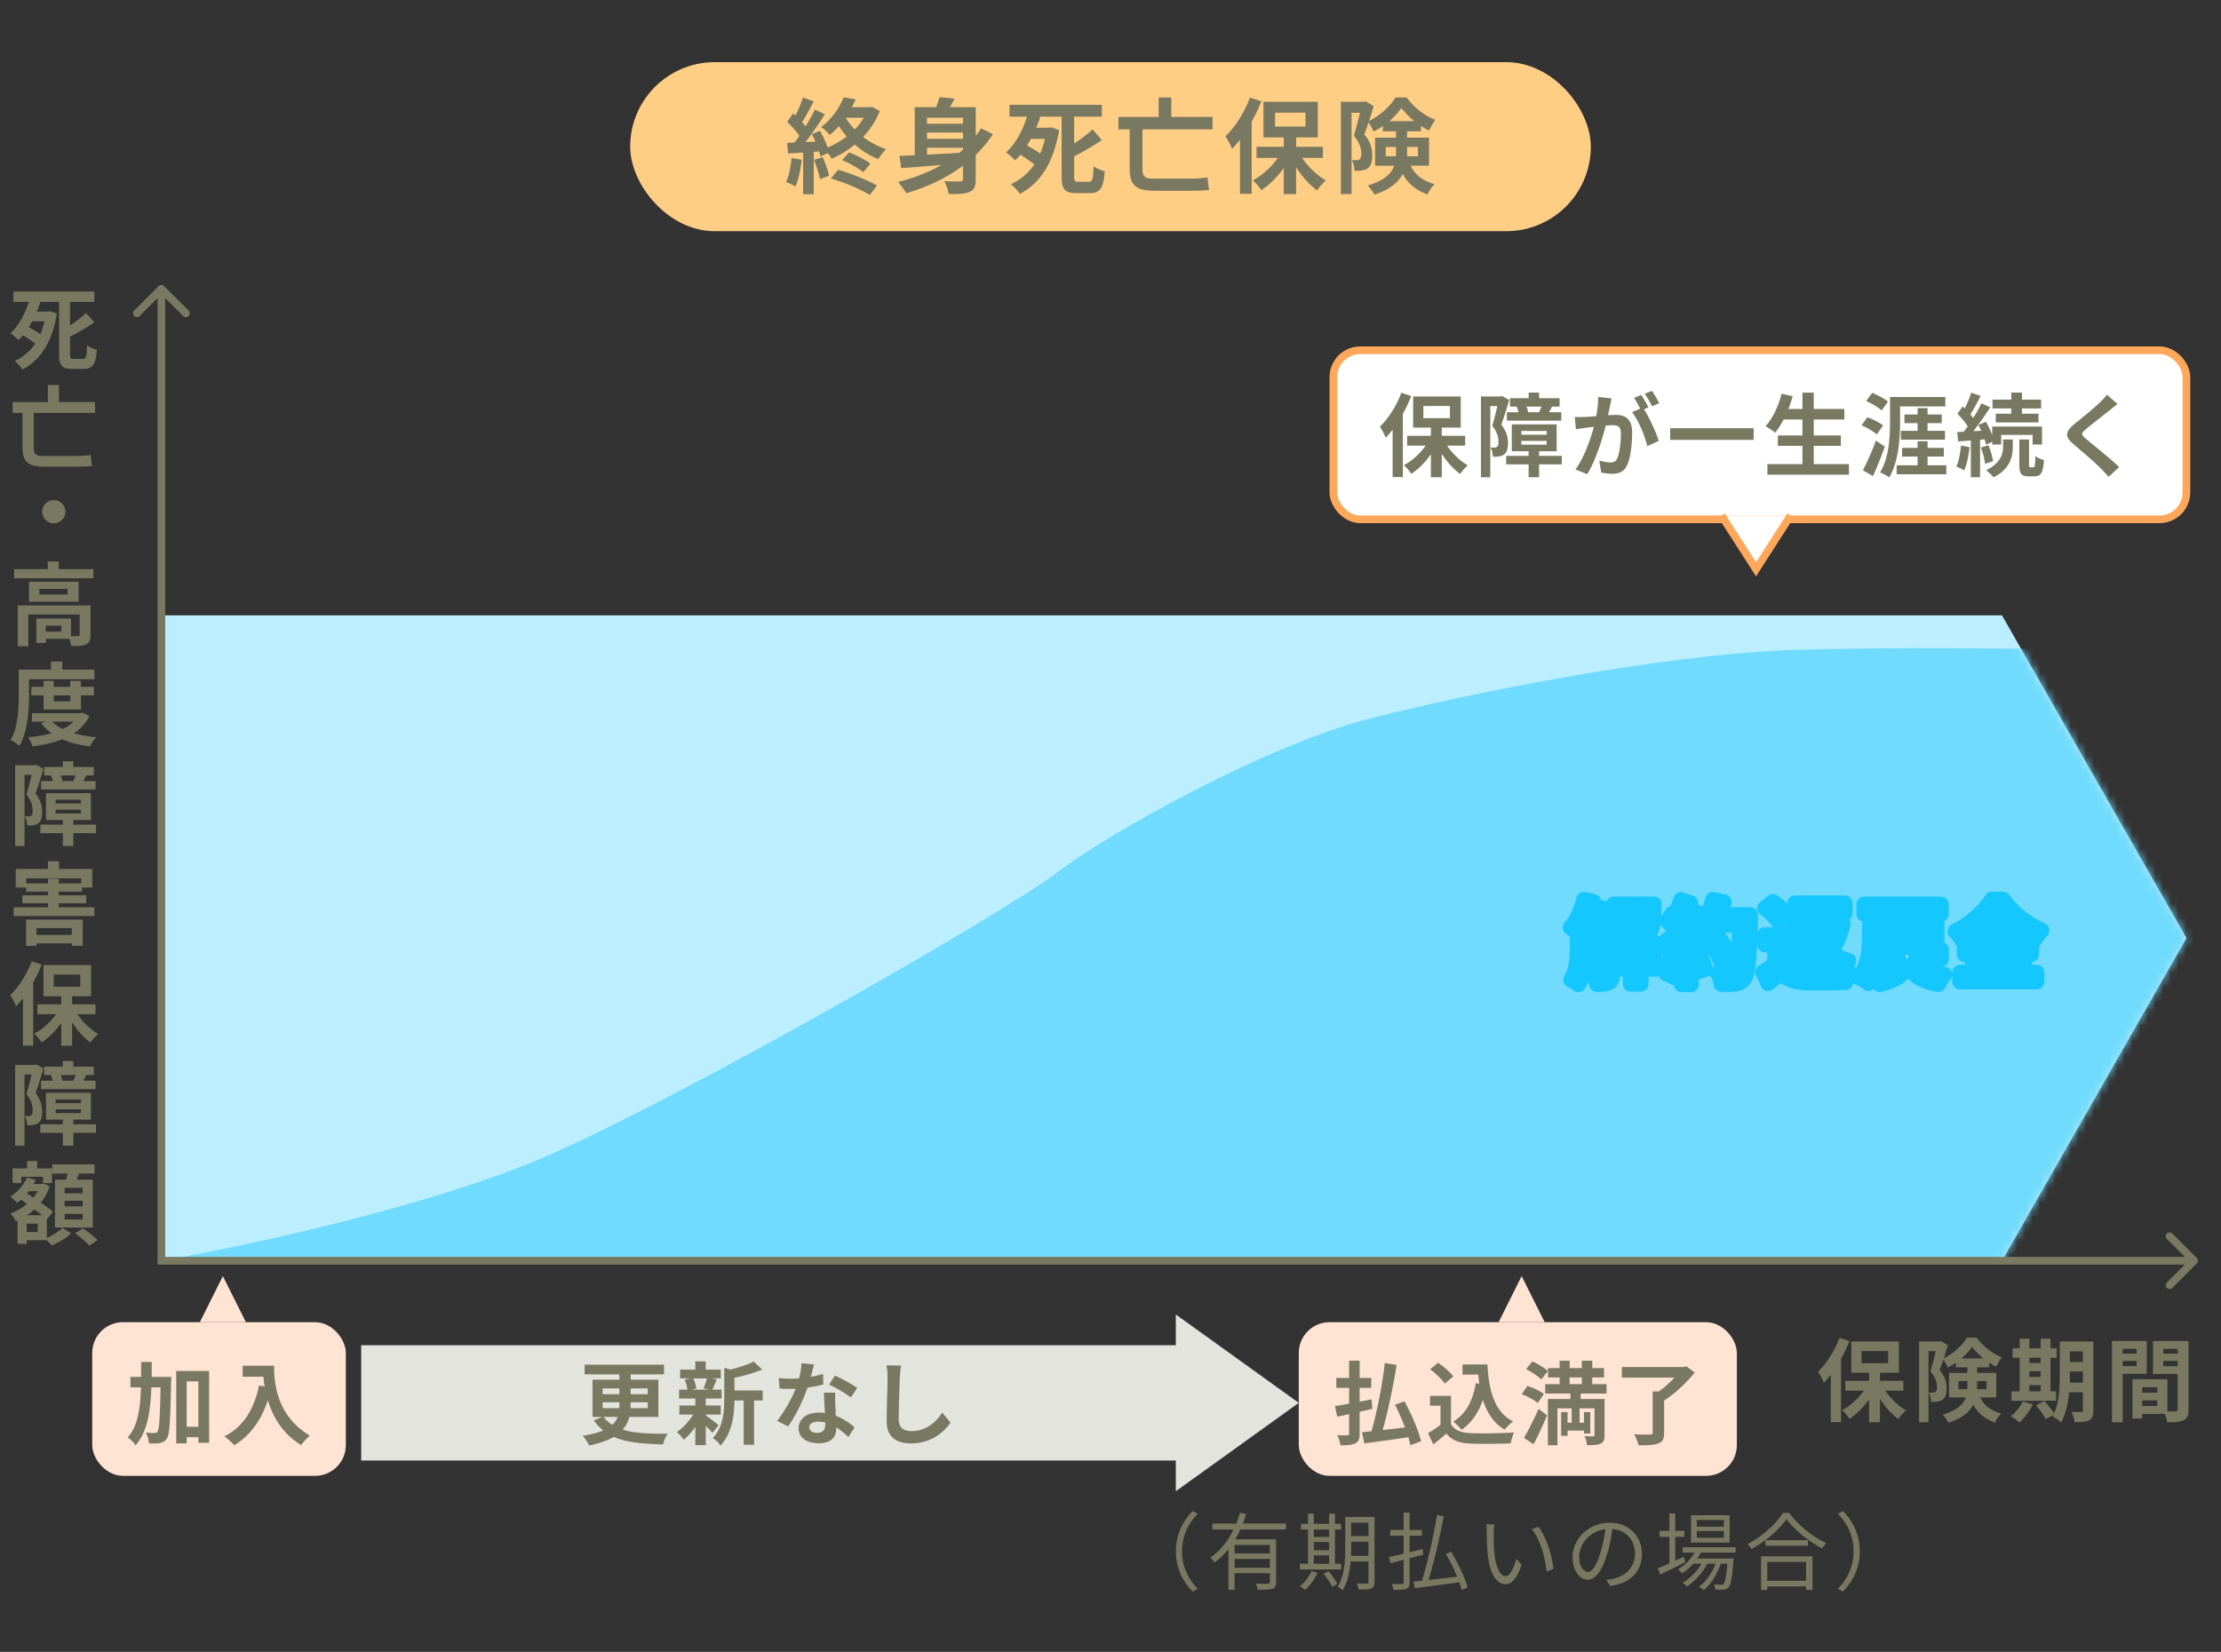 <?xml version="1.0" encoding="utf-8"?>
<svg xmlns="http://www.w3.org/2000/svg" width="289" height="215" fill="none">
  <rect width="100%" height="100%" fill="#333333" stroke="none"/>
  <path d="M21 164.089h239.5l24-42-24-42H21v84Z" fill="#BBEFFF"/>
  <mask id="a" style="mask-type:alpha" maskUnits="userSpaceOnUse" x="21" y="80" width="264" height="85">
    <path d="M21 164.089h239.5l24-42-24-42H21v84Z" fill="#BBEFFF"/>
  </mask>
  <g mask="url(#a)">
    <path d="M72 150.089c-15.2 6.8-40.333 12.167-51 14h248l26-43.5-24-36c-7-.167-24.3-.4-37.5 0-16.5.5-42 5.5-55.5 9s-34 15-40.5 20-46.5 28-65.5 36.5Z" fill="#70DBFC"/>
  </g>
  <mask id="b" maskUnits="userSpaceOnUse" x="203" y="115.089" width="64" height="15" fill="#000">
    <path fill="#fff" d="M203 115.089h64v15h-64z"/>
    <path d="M209.807 121.083v2.985c.389-.614.673-1.463.814-2.301-.082.035-.165.083-.248.118-.106-.236-.342-.566-.566-.802Zm-1.817 2.914h.672v-.979h-.672v.979Zm-1.593-.979v.2c0 .248 0 .508-.012.779h.673v-.979h-.661Zm1.239-3.764h-.944c-.13.295-.26.59-.401.861h1.014c.118-.26.225-.566.331-.861Zm.354 1.888v.885h.672v-.885h-.672Zm-1.593 0v.885h.661v-.885h-.661Zm9.121 3.776v1.203h-2.006v1.947h-1.333v-1.947h-2.183v-1.203h2.183v-1.062h-.98a4.976 4.976 0 0 1-.472.908 6.536 6.536 0 0 0-.92-.495v2.489c0 .555-.094.909-.448 1.11-.366.2-.85.236-1.57.236-.035-.343-.224-.874-.401-1.192.472.023.932.023 1.074.023.141 0 .2-.047.2-.2v-1.699h-2.348c-.118 1.109-.389 2.253-.932 3.103-.201-.189-.708-.507-.968-.625.791-1.216.85-2.974.85-4.296v-1.746a7.64 7.64 0 0 0-.92-.755c.802-.862 1.427-2.242 1.746-3.623l1.239.26a9.746 9.746 0 0 1-.248.838h1.074l.177-.059.802.495c-.165.46-.401 1.003-.649 1.487h1.322v.72c.979-.449 1.333-1.133 1.499-1.994h-1.322v-1.145h5.239s-.012.295-.023.448c-.059 1.877-.166 2.691-.413 2.998-.201.247-.425.342-.72.389-.26.035-.72.047-1.192.035-.024-.365-.142-.837-.319-1.132.366.035.685.047.85.047.142 0 .236-.024.319-.13.106-.13.165-.531.212-1.51h-1.369c-.2 1.227-.649 2.206-1.852 2.867l1.05.212c-.047.248-.095.508-.165.756h.578v-1.062h1.333v1.062h1.77v1.18h-1.77v1.062h2.006Zm1.912-.921 1.156.201c-.118 1.109-.366 2.289-.708 3.044a6.956 6.956 0 0 0-1.074-.507c.343-.696.531-1.747.626-2.738Zm2.631.26 1.039-.331c.318.697.625 1.617.767 2.219l-1.11.389c-.094-.602-.401-1.557-.696-2.277Zm3.682-5.169h4.024s0 .472-.012.649c-.154 5.169-.319 7.033-.814 7.659-.331.448-.638.578-1.133.649-.425.07-1.157.059-1.841.035a3.354 3.354 0 0 0-.472-1.416c.743.071 1.416.071 1.735.071.224 0 .354-.047.495-.201.354-.366.531-2.088.661-6.112h-3.257c-.318.578-.649 1.097-1.003 1.522-.236-.212-.755-.566-1.109-.779.413.744.791 1.617.92 2.207l-1.062.495a6.305 6.305 0 0 0-.165-.637l-.672.047v4.85h-1.239v-4.755l-1.747.118-.118-1.227.873-.036c.177-.224.366-.472.543-.731-.342-.508-.92-1.145-1.416-1.617l.661-.968.283.248c.331-.649.661-1.439.862-2.053l1.239.437c-.425.814-.909 1.722-1.334 2.383.154.165.295.342.413.496.425-.661.803-1.345 1.086-1.935l1.192.495c-.661 1.039-1.487 2.242-2.254 3.198l1.192-.047c-.13-.283-.272-.567-.413-.814l.991-.437.082.142c.874-.933 1.57-2.443 1.947-3.93l1.44.307a13.46 13.46 0 0 1-.578 1.687Zm1.333 5.393-1.215.649c-.224-.743-.838-1.876-1.44-2.726l1.121-.566c.614.814 1.286 1.9 1.534 2.643Zm13.016-3.269h-1.924a6.36 6.36 0 0 0 .991 1.723c.39-.507.697-1.085.933-1.723Zm.814-1.286.897.283c-.319 1.523-.885 2.75-1.641 3.706.661.507 1.44.885 2.372 1.132-.307.272-.708.838-.897 1.216a7.014 7.014 0 0 1-2.454-1.334 8.107 8.107 0 0 1-2.218 1.298c-.166-.354-.52-.908-.791-1.18a6.17 6.17 0 0 0 2.041-1.132c-.554-.72-.991-1.558-1.321-2.526-.095 1.534-.401 3.352-1.357 4.602-.248-.236-.85-.625-1.18-.755 1.109-1.404 1.215-3.457 1.215-4.944v-2.738h6.49v1.31h-5.145v1.098h3.729l.26-.036Zm-6.278-.755-1.121.92c-.342-.554-1.168-1.357-1.852-1.888l1.05-.837c.684.507 1.534 1.25 1.923 1.805Zm-.307 2.502v3.705c.496.79 1.393 1.109 2.632 1.156 1.38.059 4.059.024 5.628-.094-.165.33-.377 1.015-.436 1.416-1.428.071-3.8.094-5.216.035-1.463-.059-2.442-.389-3.209-1.31-.508.461-1.015.921-1.641 1.416l-.684-1.463c.472-.283 1.05-.684 1.558-1.085v-2.49h-1.298v-1.286h2.666Zm20.249-3.965v1.262h-10.006v-1.262h10.006Zm-7.953 5.888h2.773c.035-.319.059-.673.083-1.038h-2.785c-.012.33-.036.684-.071 1.038Zm6.018-2.997H244.7v.897h5.935v-.897Zm1.959 4.212h-3.422c.649 1.192 1.876 1.818 3.882 2.03-.295.295-.661.873-.826 1.263-1.982-.319-3.186-1.051-3.977-2.349-.566 1.11-1.616 1.877-3.646 2.372-.118-.342-.472-.885-.755-1.156 1.994-.425 2.856-1.109 3.257-2.16h-2.667c-.224 1.145-.625 2.29-1.322 3.163-.259-.236-.885-.602-1.239-.744 1.298-1.581 1.416-3.882 1.416-5.475v-2.23h8.721v3.033h-3.104c-.012.365-.047.708-.082 1.038h3.764v1.215Zm6.62-.601h-1.711c.448.601.908 1.404 1.085 1.947l-.967.413h1.593v-2.36Zm-1.334-3.599h4.26c-.873-.708-1.652-1.475-2.171-2.183-.508.708-1.239 1.475-2.089 2.183Zm4.449 3.599 1.345.495c-.448.649-.909 1.369-1.322 1.865h2.667v1.203h-9.983v-1.203h2.301a8.102 8.102 0 0 0-.979-1.9l1.074-.46h-1.806v-1.204h3.588v-1.168h-2.172v-.578c-.554.401-1.156.778-1.758 1.097a5.504 5.504 0 0 0-.873-1.133c2.006-.979 3.894-2.749 4.767-4.165h1.452c1.274 1.782 3.174 3.268 5.038 4.024-.354.354-.672.826-.932 1.262a14.918 14.918 0 0 1-1.794-1.121v.614h-2.253v1.168h3.634v1.204h-3.634v2.36h1.286l-.767-.319c.389-.555.861-1.416 1.121-2.041Z"/>
  </mask>
  <path d="M209.807 121.083v2.985c.389-.614.673-1.463.814-2.301-.082.035-.165.083-.248.118-.106-.236-.342-.566-.566-.802Zm-1.817 2.914h.672v-.979h-.672v.979Zm-1.593-.979v.2c0 .248 0 .508-.012.779h.673v-.979h-.661Zm1.239-3.764h-.944c-.13.295-.26.59-.401.861h1.014c.118-.26.225-.566.331-.861Zm.354 1.888v.885h.672v-.885h-.672Zm-1.593 0v.885h.661v-.885h-.661Zm9.121 3.776v1.203h-2.006v1.947h-1.333v-1.947h-2.183v-1.203h2.183v-1.062h-.98a4.976 4.976 0 0 1-.472.908 6.536 6.536 0 0 0-.92-.495v2.489c0 .555-.094.909-.448 1.11-.366.2-.85.236-1.57.236-.035-.343-.224-.874-.401-1.192.472.023.932.023 1.074.023.141 0 .2-.047.2-.2v-1.699h-2.348c-.118 1.109-.389 2.253-.932 3.103-.201-.189-.708-.507-.968-.625.791-1.216.85-2.974.85-4.296v-1.746a7.64 7.64 0 0 0-.92-.755c.802-.862 1.427-2.242 1.746-3.623l1.239.26a9.746 9.746 0 0 1-.248.838h1.074l.177-.059.802.495c-.165.46-.401 1.003-.649 1.487h1.322v.72c.979-.449 1.333-1.133 1.499-1.994h-1.322v-1.145h5.239s-.012.295-.023.448c-.059 1.877-.166 2.691-.413 2.998-.201.247-.425.342-.72.389-.26.035-.72.047-1.192.035-.024-.365-.142-.837-.319-1.132.366.035.685.047.85.047.142 0 .236-.024.319-.13.106-.13.165-.531.212-1.51h-1.369c-.2 1.227-.649 2.206-1.852 2.867l1.05.212c-.047.248-.095.508-.165.756h.578v-1.062h1.333v1.062h1.77v1.18h-1.77v1.062h2.006Zm1.912-.921 1.156.201c-.118 1.109-.366 2.289-.708 3.044a6.956 6.956 0 0 0-1.074-.507c.343-.696.531-1.747.626-2.738Zm2.631.26 1.039-.331c.318.697.625 1.617.767 2.219l-1.11.389c-.094-.602-.401-1.557-.696-2.277Zm3.682-5.169h4.024s0 .472-.012.649c-.154 5.169-.319 7.033-.814 7.659-.331.448-.638.578-1.133.649-.425.07-1.157.059-1.841.035a3.354 3.354 0 0 0-.472-1.416c.743.071 1.416.071 1.735.071.224 0 .354-.047.495-.201.354-.366.531-2.088.661-6.112h-3.257c-.318.578-.649 1.097-1.003 1.522-.236-.212-.755-.566-1.109-.779.413.744.791 1.617.92 2.207l-1.062.495a6.305 6.305 0 0 0-.165-.637l-.672.047v4.85h-1.239v-4.755l-1.747.118-.118-1.227.873-.036c.177-.224.366-.472.543-.731-.342-.508-.92-1.145-1.416-1.617l.661-.968.283.248c.331-.649.661-1.439.862-2.053l1.239.437c-.425.814-.909 1.722-1.334 2.383.154.165.295.342.413.496.425-.661.803-1.345 1.086-1.935l1.192.495c-.661 1.039-1.487 2.242-2.254 3.198l1.192-.047c-.13-.283-.272-.567-.413-.814l.991-.437.082.142c.874-.933 1.57-2.443 1.947-3.93l1.44.307a13.46 13.46 0 0 1-.578 1.687Zm1.333 5.393-1.215.649c-.224-.743-.838-1.876-1.44-2.726l1.121-.566c.614.814 1.286 1.9 1.534 2.643Zm13.016-3.269h-1.924a6.36 6.36 0 0 0 .991 1.723c.39-.507.697-1.085.933-1.723Zm.814-1.286.897.283c-.319 1.523-.885 2.75-1.641 3.706.661.507 1.44.885 2.372 1.132-.307.272-.708.838-.897 1.216a7.014 7.014 0 0 1-2.454-1.334 8.107 8.107 0 0 1-2.218 1.298c-.166-.354-.52-.908-.791-1.18a6.17 6.17 0 0 0 2.041-1.132c-.554-.72-.991-1.558-1.321-2.526-.095 1.534-.401 3.352-1.357 4.602-.248-.236-.85-.625-1.18-.755 1.109-1.404 1.215-3.457 1.215-4.944v-2.738h6.49v1.31h-5.145v1.098h3.729l.26-.036Zm-6.278-.755-1.121.92c-.342-.554-1.168-1.357-1.852-1.888l1.05-.837c.684.507 1.534 1.25 1.923 1.805Zm-.307 2.502v3.705c.496.79 1.393 1.109 2.632 1.156 1.38.059 4.059.024 5.628-.094-.165.33-.377 1.015-.436 1.416-1.428.071-3.8.094-5.216.035-1.463-.059-2.442-.389-3.209-1.31-.508.461-1.015.921-1.641 1.416l-.684-1.463c.472-.283 1.05-.684 1.558-1.085v-2.49h-1.298v-1.286h2.666Zm20.249-3.965v1.262h-10.006v-1.262h10.006Zm-7.953 5.888h2.773c.035-.319.059-.673.083-1.038h-2.785c-.012.33-.036.684-.071 1.038Zm6.018-2.997H244.7v.897h5.935v-.897Zm1.959 4.212h-3.422c.649 1.192 1.876 1.818 3.882 2.03-.295.295-.661.873-.826 1.263-1.982-.319-3.186-1.051-3.977-2.349-.566 1.11-1.616 1.877-3.646 2.372-.118-.342-.472-.885-.755-1.156 1.994-.425 2.856-1.109 3.257-2.16h-2.667c-.224 1.145-.625 2.29-1.322 3.163-.259-.236-.885-.602-1.239-.744 1.298-1.581 1.416-3.882 1.416-5.475v-2.23h8.721v3.033h-3.104c-.012.365-.047.708-.082 1.038h3.764v1.215Zm6.62-.601h-1.711c.448.601.908 1.404 1.085 1.947l-.967.413h1.593v-2.36Zm-1.334-3.599h4.26c-.873-.708-1.652-1.475-2.171-2.183-.508.708-1.239 1.475-2.089 2.183Zm4.449 3.599 1.345.495c-.448.649-.909 1.369-1.322 1.865h2.667v1.203h-9.983v-1.203h2.301a8.102 8.102 0 0 0-.979-1.9l1.074-.46h-1.806v-1.204h3.588v-1.168h-2.172v-.578c-.554.401-1.156.778-1.758 1.097a5.504 5.504 0 0 0-.873-1.133c2.006-.979 3.894-2.749 4.767-4.165h1.452c1.274 1.782 3.174 3.268 5.038 4.024-.354.354-.672.826-.932 1.262a14.918 14.918 0 0 1-1.794-1.121v.614h-2.253v1.168h3.634v1.204h-3.634v2.36h1.286l-.767-.319c.389-.555.861-1.416 1.121-2.041Z" fill="#fff"/>
  <path d="m209.807 121.083.725-.689a1 1 0 0 0-1.725.689h1Zm0 2.985h-1a1 1 0 0 0 1.844.536l-.844-.536Zm.814-2.301.986.167a1.001 1.001 0 0 0-1.38-1.086l.394.919Zm-.248.118-.912.41a1 1 0 0 0 1.306.509l-.394-.919Zm-2.383 2.112h-1a1 1 0 0 0 1 1v-1Zm.672 0v1a1 1 0 0 0 1-1h-1Zm0-.979h1a1 1 0 0 0-1-1v1Zm-.672 0v-1a1 1 0 0 0-1 1h1Zm-1.593 0v-1a1 1 0 0 0-1 1h1Zm-.012.979-.999-.043a.999.999 0 0 0 .999 1.043v-1Zm.673 0v1a1 1 0 0 0 1-1h-1Zm0-.979h1a1 1 0 0 0-1-1v1Zm.578-3.764.941.338a1 1 0 0 0-.941-1.338v1Zm-.944 0v-1a1 1 0 0 0-.916.597l.916.403Zm-.401.861-.887-.462a.998.998 0 0 0 .887 1.462v-1Zm1.014 0v1a1 1 0 0 0 .911-.586l-.911-.414Zm.685 1.027v-1a1 1 0 0 0-1 1h1Zm0 .885h-1a1 1 0 0 0 1 1v-1Zm.672 0v1a1 1 0 0 0 1-1h-1Zm0-.885h1a1 1 0 0 0-1-1v1Zm-2.265 0v-1a1 1 0 0 0-1 1h1Zm0 .885h-1a1 1 0 0 0 1 1v-1Zm.661 0v1a1 1 0 0 0 1-1h-1Zm0-.885h1a1 1 0 0 0-1-1v1Zm8.46 3.776h1a1 1 0 0 0-1-1v1Zm0 1.203v1a1 1 0 0 0 1-1h-1Zm-2.006 0v-1a1 1 0 0 0-1 1h1Zm0 1.947v1a1 1 0 0 0 1-1h-1Zm-1.333 0h-1a1 1 0 0 0 1 1v-1Zm0-1.947h1a1 1 0 0 0-1-1v1Zm-2.183 0h-1a1 1 0 0 0 1 1v-1Zm0-1.203v-1a1 1 0 0 0-1 1h1Zm2.183 0v1a1 1 0 0 0 1-1h-1Zm0-1.062h1a1 1 0 0 0-1-1v1Zm-.98 0v-1a1 1 0 0 0-.924.617l.924.383Zm-.472.908-.576.817a.999.999 0 0 0 1.403-.253l-.827-.564Zm-.92-.495.403-.916a1.001 1.001 0 0 0-1.403.916h1Zm-.448 3.599.48.877.013-.007-.493-.87Zm-1.57.236-.994.103a1 1 0 0 0 .994.897v-1Zm-.401-1.192.05-.999a1 1 0 0 0-.924 1.485l.874-.486Zm1.274-1.876h1a1 1 0 0 0-1-1v1Zm-2.348 0v-1a1 1 0 0 0-.994.894l.994.106Zm-.932 3.103-.685.728a.997.997 0 0 0 1.528-.19l-.843-.538Zm-.968-.625-.838-.546a1.002 1.002 0 0 0 .425 1.456l.413-.91Zm.85-6.042h1a.997.997 0 0 0-.293-.707l-.707.707Zm-.92-.755-.732-.682a1.002 1.002 0 0 0 .177 1.514l.555-.832Zm1.746-3.623.205-.978a.999.999 0 0 0-1.179.753l.974.225Zm1.239.26.97.242a1.001 1.001 0 0 0-.765-1.221l-.205.979Zm-.248.838-.944-.329a1 1 0 0 0 .944 1.329v-1Zm1.074 0v1c.107 0 .214-.018.316-.052l-.316-.948Zm.177-.059.525-.851a.997.997 0 0 0-.841-.098l.316.949Zm.802.495.942.338a1.001 1.001 0 0 0-.416-1.189l-.526.851Zm-.649 1.487-.89-.456a1 1 0 0 0 .89 1.456v-1Zm1.322 0h1a1 1 0 0 0-1-1v1Zm0 .72h-1a.999.999 0 0 0 1.416.909l-.416-.909Zm1.499-1.994.982.188a1 1 0 0 0-.982-1.188v1Zm-1.322 0h-1a1 1 0 0 0 1 1v-1Zm0-1.145v-1a1 1 0 0 0-1 1h1Zm5.239 0 .999.04a.998.998 0 0 0-.999-1.04v1Zm-.023.448-.997-.076-.003.045 1 .031Zm-.413 2.998.777.629.001-.001-.778-.628Zm-.72.389.135.991.023-.003-.158-.988Zm-1.192.035-.998.065a1 1 0 0 0 .973.935l.025-1Zm-.319-1.132.097-.996a1 1 0 0 0-.954 1.51l.857-.514Zm1.169-.083-.774-.633-.016.019.79.614Zm.212-1.51.999.048a1 1 0 0 0-.999-1.048v1Zm-1.369 0v-1a1 1 0 0 0-.987.838l.987.162Zm-1.852 2.867-.482-.877a1.001 1.001 0 0 0 .283 1.857l.199-.98Zm1.05.212.982.188a1 1 0 0 0-.784-1.168l-.198.98Zm-.165.756-.962-.275a1 1 0 0 0 .962 1.275v-1Zm.578 0v1a1 1 0 0 0 1-1h-1Zm0-1.062v-1a1 1 0 0 0-1 1h1Zm1.333 0h1a1 1 0 0 0-1-1v1Zm0 1.062h-1a1 1 0 0 0 1 1v-1Zm1.77 0h1a1 1 0 0 0-1-1v1Zm0 1.18v1a1 1 0 0 0 1-1h-1Zm-1.77 0v-1a1 1 0 0 0-1 1h1Zm0 1.062h-1a1 1 0 0 0 1 1v-1Zm-4.705-3.835v2.985h2v-2.985h-2Zm1.844 3.521c.482-.759.8-1.746.956-2.67l-1.972-.334c-.127.752-.375 1.464-.672 1.932l1.688 1.072Zm-.424-3.756a2.493 2.493 0 0 0-.177.084l-.071.034.788 1.838c.073-.031.141-.065.178-.084l.07-.034-.788-1.838Zm1.058.627c-.165-.368-.476-.79-.753-1.081l-1.45 1.377c.172.181.332.42.379.524l1.824-.82Zm-3.295 3.522h.672v-2h-.672v2Zm1.672-1v-.979h-2v.979h2Zm-1-1.979h-.672v2h.672v-2Zm-1.672 1v.979h2v-.979h-2Zm-1.593 0v.2h2v-.2h-2Zm0 .2c0 .251 0 .489-.011.736l1.998.087c.013-.297.013-.577.013-.823h-2Zm.988 1.779h.673v-2h-.673v2Zm1.673-1v-.979h-2v.979h2Zm-1-1.979h-.661v2h.661v-2Zm.578-3.764h-.944v2h.944v-2Zm-1.86.597c-.132.301-.248.565-.372.802l1.773.925c.16-.306.303-.633.43-.922l-1.831-.805Zm.515 2.264h1.014v-2h-1.014v2Zm1.925-.586c.139-.307.263-.664.361-.937l-1.882-.677c-.114.318-.203.574-.3.786l1.821.828Zm-1.226.613v.885h2v-.885h-2Zm1 1.885h.672v-2h-.672v2Zm1.672-1v-.885h-2v.885h2Zm-1-1.885h-.672v2h.672v-2Zm-3.265 1v.885h2v-.885h-2Zm1 1.885h.661v-2h-.661v2Zm1.661-1v-.885h-2v.885h2Zm-1-1.885h-.661v2h.661v-2Zm7.46 4.776v1.203h2v-1.203h-2Zm1 .203h-2.006v2h2.006v-2Zm-3.006 1v1.947h2v-1.947h-2Zm1 .947h-1.333v2h1.333v-2Zm-.333 1v-1.947h-2v1.947h2Zm-1-2.947h-2.183v2h2.183v-2Zm-1.183 1v-1.203h-2v1.203h2Zm-1-.203h2.183v-2h-2.183v2Zm3.183-1v-1.062h-2v1.062h2Zm-1-2.062h-.98v2h.98v-2Zm-1.904.617a4.006 4.006 0 0 1-.374.728l1.653 1.127c.229-.337.413-.712.569-1.09l-1.848-.765Zm1.029.474c-.278-.196-.77-.451-1.094-.594l-.806 1.831c.266.117.623.31.747.397l1.153-1.634Zm-2.497.322v2.489h2v-2.489h-2Zm0 2.489c0 .113-.005.195-.012.255a.44.44 0 0 1-.017.085l.008-.016a.266.266 0 0 1 .025-.036.197.197 0 0 1 .055-.048l.986 1.74c.863-.49.955-1.369.955-1.98h-2Zm.071.233c-.108.059-.335.113-1.089.113v2c.686 0 1.427-.018 2.05-.36l-.961-1.753Zm-.094 1.01c-.053-.508-.297-1.169-.522-1.575l-1.748.972c.129.231.262.632.281.809l1.989-.206Zm-1.446-.09c.499.025.981.024 1.124.024v-2c-.14 0-.579 0-1.024-.022l-.1 1.998Zm1.124.024c.132 0 .52-.01.844-.319.334-.319.356-.72.356-.881h-2c0-.008-.007-.309.263-.566a.86.86 0 0 1 .369-.209.682.682 0 0 1 .168-.025v2Zm1.2-1.2v-1.699h-2v1.699h2Zm-1-2.699h-2.348v2h2.348v-2Zm-3.342.894c-.112 1.049-.36 2.013-.781 2.671l1.686 1.076c.665-1.041.959-2.366 1.084-3.536l-1.989-.211Zm.747 2.481a4.362 4.362 0 0 0-.608-.453 5.365 5.365 0 0 0-.631-.355l-.827 1.821c.067.031.214.112.38.218a3.822 3.822 0 0 1 .308.218l.006.006a.003.003 0 0 0 .002.001l1.37-1.456Zm-.814.648c.504-.775.747-1.676.872-2.505.125-.834.139-1.666.139-2.336h-2c0 .653-.015 1.36-.117 2.039-.103.685-.284 1.271-.571 1.711l1.677 1.091Zm1.011-4.841v-1.746h-2v1.746h2Zm-.293-2.453a8.486 8.486 0 0 0-1.073-.88l-1.109 1.664c.195.13.58.442.768.63l1.414-1.414Zm-.896.633c.962-1.031 1.647-2.594 1.989-4.079l-1.948-.45c-.295 1.277-.861 2.475-1.504 3.166l1.463 1.363Zm.81-3.325 1.239.26.41-1.958-1.239-.259-.41 1.957Zm.474-.962a8.941 8.941 0 0 1-.222.752l1.889.657c.105-.303.196-.616.273-.924l-1.94-.485Zm.722 2.081h1.074v-2h-1.074v2Zm1.39-.052.177-.059-.632-1.897-.177.059.632 1.897Zm-.664-.157.802.496 1.051-1.702-.803-.495-1.05 1.701Zm.386-.693c-.15.418-.368.921-.598 1.369l1.78.912c.266-.519.52-1.102.701-1.605l-1.883-.676Zm.292 2.825h1.322v-2h-1.322v2Zm.322-1v.72h2v-.72h-2Zm1.416 1.629c.633-.289 1.115-.682 1.461-1.183.339-.49.506-1.024.604-1.532l-1.965-.377c-.067.354-.16.592-.284.772-.117.169-.301.343-.648.502l.832 1.818Zm1.083-3.903h-1.322v2h1.322v-2Zm-.322 1v-1.145h-2v1.145h2Zm-1-.145h5.239v-2h-5.239v2Zm5.239-1-.999-.04v.012l-.002.034-.005.113c-.004.093-.01.192-.014.253l1.994.153c.007-.093.013-.218.018-.311l.005-.123.002-.037V117.736l-.999-.04Zm-1.023.417c-.029.934-.07 1.562-.127 1.984-.065.474-.131.499-.064.416l1.556 1.257c.314-.39.425-.925.49-1.403.072-.532.114-1.249.144-2.191l-1.999-.063Zm-.191 2.399-.015.017a.127.127 0 0 1 .012-.007c.008-.004-.011.008-.097.022l.316 1.975c.462-.074.94-.256 1.339-.748l-1.555-1.259Zm-.077.028a8.038 8.038 0 0 1-1.032.027l-.05 1.999c.484.012 1.01.003 1.352-.044l-.27-1.982Zm-.059.962c-.03-.471-.176-1.111-.459-1.583l-1.715 1.029c.071.118.161.422.178.683l1.996-.129Zm-1.413-.073c.395.038.746.052.946.052v-2c-.13 0-.416-.01-.753-.043l-.193 1.991Zm.946.052c.113 0 .312-.007.53-.088a1.31 1.31 0 0 0 .578-.428l-1.579-1.228a.66.66 0 0 1 .122-.119.742.742 0 0 1 .182-.1c.114-.042.196-.037.167-.037v2Zm1.093-.497a1.42 1.42 0 0 0 .255-.5c.041-.138.069-.285.089-.429.041-.288.069-.672.093-1.166l-1.998-.096a11.58 11.58 0 0 1-.075.981c-.007.045-.012.079-.017.103a.38.38 0 0 0-.006.027l-.002.009.004-.013c.003-.007.007-.02.015-.036a.73.73 0 0 1 .094-.146l1.548 1.266Zm-.562-3.143h-1.369v2h1.369v-2Zm-2.356.838c-.17 1.044-.504 1.69-1.347 2.152l.963 1.754c1.564-.859 2.128-2.173 2.358-3.583l-1.974-.323Zm-1.064 4.009 1.051.213.396-1.961-1.05-.212-.397 1.96Zm.266-.955c-.05.265-.088.473-.144.668l1.923.549c.086-.301.142-.611.186-.842l-1.965-.375Zm.818 1.943h.578v-2h-.578v2Zm1.578-1v-1.062h-2v1.062h2Zm-1-.062h1.333v-2h-1.333v2Zm.333-1v1.062h2v-1.062h-2Zm1 2.062h1.77v-2h-1.77v2Zm.77-1v1.18h2v-1.18h-2Zm1 .18h-1.77v2h1.77v-2Zm-2.77 1v1.062h2v-1.062h-2Zm1 2.062h2.006v-2h-2.006v2Zm3.918-1.921.171-.985a.998.998 0 0 0-1.167.89l.996.095Zm1.156.201.995.106a1 1 0 0 0-.824-1.091l-.171.985Zm-.708 3.044-.526.851a.999.999 0 0 0 1.437-.438l-.911-.413Zm-1.074-.507-.897-.441a.997.997 0 0 0 .57 1.386l.327-.945Zm3.257-2.478-.303-.953a1.002 1.002 0 0 0-.622 1.332l.925-.379Zm1.039-.331.909-.416a1 1 0 0 0-1.213-.536l.304.952Zm.767 2.219.331.943a1 1 0 0 0 .642-1.172l-.973.229Zm-1.11.389-.988.155a1 1 0 0 0 1.32.789l-.332-.944Zm2.986-7.446-.924-.381a.997.997 0 0 0 .924 1.381v-1Zm4.024 0h1a1 1 0 0 0-1-1v1Zm-.012.649-.998-.066-.002.037 1 .029Zm-.814 7.659-.784-.621-.021.027.805.594Zm-1.133.649-.142-.99a1.385 1.385 0 0 1-.023.003l.165.987Zm-1.841.035-.998.059c.03.515.448.923.964.94l.034-.999Zm-.472-1.416.095-.995a.998.998 0 0 0-.935 1.538l.84-.543Zm2.23-.13-.718-.695-.017.017.735.678Zm.661-6.112.999.032a.997.997 0 0 0-.999-1.032v1Zm-3.257 0v-1a1 1 0 0 0-.876.517l.876.483Zm-1.003 1.522-.669.743a1.001 1.001 0 0 0 1.437-.103l-.768-.64Zm-1.109-.779.514-.857a1 1 0 0 0-1.388 1.343l.874-.486Zm.92 2.207.423.906a.999.999 0 0 0 .554-1.121l-.977.215Zm-1.062.495-.982.185a1.001 1.001 0 0 0 1.405.722l-.423-.907Zm-.165-.637.958-.287a1 1 0 0 0-1.028-.71l.07.997Zm-.672.047-.07-.997a1 1 0 0 0-.93.997h1Zm0 4.85v1a1 1 0 0 0 1-1h-1Zm-1.239 0h-1a1 1 0 0 0 1 1v-1Zm0-4.755h1a.999.999 0 0 0-1.068-.998l.068.998Zm-1.747.118-.995.096c.052.538.523.938 1.063.902l-.068-.998Zm-.118-1.227-.04-1a1.002 1.002 0 0 0-.955 1.095l.995-.095Zm.873-.036.041.999a.996.996 0 0 0 .744-.379l-.785-.62Zm.543-.731.826.563a.998.998 0 0 0 .003-1.122l-.829.559Zm-1.416-1.617-.826-.564a1 1 0 0 0 .137 1.288l.689-.724Zm.661-.968.659-.752a.998.998 0 0 0-1.485.189l.826.563Zm.283.248-.658.753a.998.998 0 0 0 1.549-.299l-.891-.454Zm.862-2.053.332-.943a.999.999 0 0 0-1.283.632l.951.311Zm1.239.437.886.462a1 1 0 0 0-.554-1.405l-.332.943Zm-1.334 2.383-.841-.54a1 1 0 0 0 .108 1.221l.733-.681Zm.413.496-.792.61a1 1 0 0 0 1.633-.069l-.841-.541Zm1.086-1.935.384-.924a1.001 1.001 0 0 0-1.286.491l.902.433Zm1.192.495.843.537a.996.996 0 0 0 .11-.837.997.997 0 0 0-.569-.623l-.384.923Zm-2.254 3.198-.78-.626a1 1 0 0 0 .819 1.625l-.039-.999Zm1.192-.047.039.999a1.002 1.002 0 0 0 .87-1.416l-.909.417Zm-.413-.814-.404-.915a1 1 0 0 0-.465 1.411l.869-.496Zm.991-.437.864-.504a1 1 0 0 0-1.267-.411l.403.915Zm.082.142-.863.504a.998.998 0 0 0 1.593.179l-.73-.683Zm1.947-3.93.209-.978a1 1 0 0 0-1.178.732l.969.246Zm1.44.307.967.257a1.002 1.002 0 0 0-.759-1.235l-.208.978Zm.755 7.08.471.882a1 1 0 0 0 .478-1.198l-.949.316Zm-1.215.649-.958.289a1.001 1.001 0 0 0 1.429.593l-.471-.882Zm-1.44-2.726-.451-.892a.998.998 0 0 0-.365 1.47l.816-.578Zm1.121-.566.799-.602a1 1 0 0 0-1.25-.291l.451.893Zm-6.283 3.145 1.156.2.342-1.97-1.156-.201-.342 1.971Zm.333-.891c-.114 1.069-.347 2.126-.625 2.738l1.822.825c.407-.898.669-2.202.792-3.351l-1.989-.212Zm.813 2.3a7.893 7.893 0 0 0-1.273-.602l-.655 1.89c.239.082.691.299.875.413l1.053-1.701Zm-.703.784c.427-.869.627-2.074.723-3.084l-1.991-.19c-.092.973-.27 1.868-.527 2.392l1.795.882Zm2.662-1.966 1.039-.331-.607-1.905-1.038.33.606 1.906Zm-.174-.867c.291.635.577 1.493.703 2.031l1.947-.458a14.502 14.502 0 0 0-.831-2.406l-1.819.833Zm1.345.858-1.109.39.663 1.887 1.109-.39-.663-1.887Zm.21 1.178c-.111-.712-.45-1.749-.758-2.501l-1.851.758c.282.688.556 1.562.633 2.053l1.976-.31Zm1.998-6.291h4.024v-2h-4.024v2Zm4.024-1h-1v.019l-.001.054-.001.175a6.978 6.978 0 0 1-.008.335l1.996.133a9.07 9.07 0 0 0 .012-.447l.001-.188.001-.058V119.088h-1Zm-1.012.62c-.077 2.588-.156 4.311-.274 5.46-.059.574-.125.972-.195 1.247-.072.284-.131.362-.129.36l1.567 1.242c.25-.316.398-.705.5-1.108.105-.412.183-.921.247-1.536.126-1.232.207-3.025.283-5.606l-1.999-.059Zm-.619 7.094c-.102.139-.157.17-.176.18-.029.016-.095.044-.294.073l.283 1.98a2.82 2.82 0 0 0 .963-.294c.341-.184.605-.442.834-.752l-1.61-1.187Zm-.493.256c-.305.051-.927.047-1.642.023l-.068 1.998c.654.023 1.495.043 2.039-.048l-.329-1.973Zm-.678.963c-.033-.571-.276-1.352-.63-1.9l-1.68 1.086c.165.254.3.701.314.932l1.996-.118Zm-1.565-.361a19.37 19.37 0 0 0 1.83.075v-2c-.316 0-.948 0-1.64-.066l-.19 1.991Zm1.83.075c.176 0 .405-.017.647-.113.253-.1.44-.254.583-.409l-1.47-1.357c-.001.002.012-.013.04-.033a.513.513 0 0 1 .11-.061c.085-.033.137-.027.09-.027v2Zm1.214-.505c.287-.297.413-.705.486-.999.085-.34.15-.767.204-1.275.109-1.019.187-2.488.251-4.502l-1.998-.064c-.065 2.01-.141 3.414-.242 4.353-.05.472-.104.796-.156 1.007-.064.258-.093.203.018.089l1.437 1.391Zm-.058-7.808h-3.257v2h3.257v-2Zm-4.133.517c-.302.549-.598 1.008-.895 1.365l1.536 1.28c.411-.492.776-1.072 1.111-1.68l-1.752-.965Zm.542 1.262c-.308-.278-.893-.671-1.264-.893l-1.028 1.715c.337.202.79.517.954.664l1.338-1.486Zm-2.652.45c.393.708.718 1.483.818 1.936l1.953-.43c-.16-.727-.59-1.698-1.023-2.477l-1.748.971Zm1.372.815-1.062.495.845 1.813 1.062-.496-.845-1.812Zm.343 1.217a7.437 7.437 0 0 0-.19-.74l-1.916.575c.07.231.116.401.141.534l1.965-.369Zm-1.218-1.45-.672.047.14 1.995.672-.047-.14-1.995Zm-1.602 1.044v4.85h2v-4.85h-2Zm1 3.85h-1.239v2h1.239v-2Zm-.239 1v-4.755h-2v4.755h2Zm-1.068-5.753-1.746.118.135 1.996 1.746-.118-.135-1.996Zm-.683 1.02-.118-1.227-1.991.191.118 1.228 1.991-.192Zm-1.073-.132.873-.036-.081-1.998-.873.035.081 1.999Zm1.617-.415c.184-.233.389-.501.584-.788l-1.652-1.127c-.158.233-.331.46-.501.676l1.569 1.239Zm.587-1.91c-.398-.59-1.032-1.284-1.555-1.782l-1.379 1.448c.467.446.99 1.027 1.276 1.452l1.658-1.118Zm-1.419-.494.661-.968-1.652-1.127-.661.967 1.652 1.128Zm-.824-.779.142.124.142.124 1.317-1.505-.142-.124-.141-.124-1.318 1.505Zm1.833-.051c.352-.691.703-1.529.921-2.196l-1.901-.622a14.612 14.612 0 0 1-.802 1.911l1.782.907Zm-.362-1.564 1.239.437.665-1.886-1.239-.437-.665 1.886Zm.685-.969c-.427.819-.891 1.689-1.288 2.306l1.682 1.081c.453-.705.957-1.653 1.379-2.462l-1.773-.925Zm-1.18 3.527c.123.132.243.281.354.425l1.585-1.22a7.914 7.914 0 0 0-.473-.566l-1.466 1.361Zm1.987.356c.448-.696.845-1.416 1.146-2.044l-1.803-.865a17.442 17.442 0 0 1-1.025 1.827l1.682 1.082Zm-.139-1.553 1.192.496.768-1.847-1.192-.496-.768 1.847Zm.732-.965c-.65 1.022-1.454 2.192-2.19 3.109l1.56 1.252c.798-.995 1.645-2.231 2.317-3.287l-1.687-1.074Zm-1.371 4.734 1.192-.047-.079-1.998-1.192.047.079 1.998Zm2.062-1.463a11.665 11.665 0 0 0-.454-.893l-1.737.992c.123.215.251.47.373.735l1.818-.834Zm-.919.518.991-.437-.806-1.83-.992.437.807 1.83Zm-.276-.848.083.142 1.727-1.008-.082-.142-1.728 1.008Zm1.676.321c1.03-1.099 1.785-2.787 2.187-4.367l-1.939-.492c-.354 1.394-.991 2.727-1.707 3.492l1.459 1.367Zm1.009-3.635 1.44.307.416-1.956-1.439-.307-.417 1.956Zm.681-.927a12.52 12.52 0 0 1-.535 1.562l1.848.763c.237-.574.454-1.183.621-1.812l-1.934-.513Zm1.251 6.454-1.215.649.942 1.764 1.215-.649-.942-1.764Zm.213 1.242c-.267-.886-.946-2.119-1.581-3.015l-1.632 1.156c.569.804 1.117 1.837 1.298 2.437l1.915-.578Zm-1.946-1.544 1.121-.567-.902-1.785-1.121.567.902 1.785Zm-.128-.857c.595.79 1.188 1.771 1.384 2.357l1.897-.632c-.3-.901-1.053-2.091-1.684-2.929l-1.597 1.204Zm15.348-1.228.937.348a1 1 0 0 0-.937-1.348v1Zm-1.924 0v-1a.998.998 0 0 0-.932 1.363l.932-.363Zm.991 1.723-.775.632a.998.998 0 0 0 1.569-.023l-.794-.609Zm1.747-3.009.301-.953a.992.992 0 0 0-.436-.038l.135.991Zm.897.283.978.205a.998.998 0 0 0-.677-1.158l-.301.953Zm-1.641 3.706-.784-.62a.999.999 0 0 0 .175 1.413l.609-.793Zm2.372 1.132.663.749a.999.999 0 0 0-.406-1.715l-.257.966Zm-.897 1.216-.302.953a1 1 0 0 0 1.197-.506l-.895-.447Zm-2.454-1.334.645-.763a1 1 0 0 0-1.287-.004l.642.767Zm-2.218 1.298-.907.423a1 1 0 0 0 1.278.506l-.371-.929Zm-.791-1.18-.312-.95a1.002 1.002 0 0 0-.395 1.658l.707-.708Zm2.041-1.132.644.765a1 1 0 0 0 .149-1.376l-.793.611Zm-1.321-2.526.946-.323a1 1 0 0 0-1.944.262l.998.061Zm-1.357 4.602-.69.725a.998.998 0 0 0 1.484-.117l-.794-.608Zm-1.18-.755-.785-.62a1 1 0 0 0 .419 1.551l.366-.931Zm1.215-7.682v-1a1 1 0 0 0-1 1h1Zm6.49 0h1a1 1 0 0 0-1-1v1Zm0 1.31v1a1 1 0 0 0 1-1h-1Zm-5.145 0v-1a1 1 0 0 0-1 1h1Zm0 1.098h-1a1 1 0 0 0 1 1v-1Zm3.729 0v1a.867.867 0 0 0 .135-.01l-.135-.99Zm-6.018-.791.635.773c.404-.332.484-.919.184-1.348l-.819.575Zm-1.121.92-.851.526a1.003 1.003 0 0 0 1.486.247l-.635-.773Zm-1.852-1.888-.624-.781a.999.999 0 0 0 .011 1.572l.613-.791Zm1.05-.837.595-.804a1 1 0 0 0-1.219.022l.624.782Zm1.616 4.307h1a1 1 0 0 0-1-1v1Zm0 3.705h-1c0 .188.053.372.153.531l.847-.531Zm2.632 1.156.042-.999h-.004l-.038.999Zm5.628-.094.895.447a1 1 0 0 0-.97-1.444l.075.997Zm-.436 1.416.049.999a1 1 0 0 0 .94-.854l-.989-.145Zm-5.216.035.042-.999h-.002l-.04.999Zm-3.209-1.31.768-.64a1.003 1.003 0 0 0-1.44-.1l.672.74Zm-1.641 1.416-.905.424a.997.997 0 0 0 1.526.36l-.621-.784Zm-.684-1.463-.514-.857a1 1 0 0 0-.392 1.281l.906-.424Zm1.558-1.085.62.784a1 1 0 0 0 .38-.784h-1Zm0-2.49h1a1 1 0 0 0-1-1v1Zm-1.298 0h-1a1 1 0 0 0 1 1v-1Zm0-1.286v-1a1 1 0 0 0-1 1h1Zm8.437-1.461h-1.924v2h1.924v-2Zm-2.856 1.363a7.385 7.385 0 0 0 1.148 1.992l1.551-1.263a5.397 5.397 0 0 1-.835-1.454l-1.864.725Zm2.717 1.969a7.514 7.514 0 0 0 1.076-1.984l-1.875-.695a5.546 5.546 0 0 1-.788 1.461l1.587 1.218Zm.652-2.664.896.283.603-1.907-.897-.283-.602 1.907Zm.219-.875c-.292 1.394-.801 2.473-1.446 3.29l1.569 1.24c.865-1.095 1.489-2.47 1.834-4.121l-1.957-.409Zm-1.271 4.703c.777.596 1.678 1.028 2.724 1.306l.514-1.933c-.818-.218-1.474-.541-2.02-.959l-1.218 1.586Zm2.319-.41c-.427.378-.899 1.059-1.129 1.518l1.789.894c.148-.296.478-.748.665-.914l-1.325-1.498Zm.068 1.012a6.049 6.049 0 0 1-2.112-1.144l-1.29 1.527a8.015 8.015 0 0 0 2.797 1.523l.605-1.906Zm-3.399-1.148a7.1 7.1 0 0 1-1.948 1.137l.743 1.857a9.145 9.145 0 0 0 2.489-1.459l-1.284-1.535Zm-.67 1.643c-.198-.423-.612-1.086-.99-1.465l-1.414 1.415c.164.164.458.61.591.895l1.813-.845Zm-1.385.193a7.197 7.197 0 0 0 2.373-1.318l-1.287-1.531a5.171 5.171 0 0 1-1.71.948l.624 1.901Zm2.522-2.694c-.479-.621-.868-1.359-1.168-2.238l-1.893.647c.361 1.056.846 1.994 1.476 2.812l1.585-1.221Zm-3.112-1.976c-.093 1.504-.391 3.058-1.154 4.056l1.589 1.215c1.149-1.504 1.465-3.584 1.561-5.148l-1.996-.123Zm.33 3.939a5.023 5.023 0 0 0-.708-.534 4.864 4.864 0 0 0-.796-.427l-.731 1.861c.074.029.242.117.446.248.204.131.354.247.41.301l1.379-1.449Zm-1.084.589c1.349-1.709 1.43-4.104 1.43-5.564h-2c0 1.514-.131 3.225-1 4.324l1.57 1.24Zm1.43-5.564v-2.738h-2v2.738h2Zm-1-1.738h6.49v-2h-6.49v2Zm5.49-1v1.31h2v-1.31h-2Zm1 .31h-5.145v2h5.145v-2Zm-6.145 1v1.098h2v-1.098h-2Zm1 2.098h3.729v-2h-3.729v2Zm3.864-.01.26-.035-.27-1.982-.26.036.27 1.981Zm-6.787-2.554-1.121.921 1.269 1.545 1.121-.92-1.269-1.546Zm.364 1.168c-.436-.707-1.374-1.597-2.09-2.153l-1.226 1.581c.652.506 1.366 1.221 1.614 1.623l1.702-1.051Zm-2.08-.581 1.05-.838-1.247-1.563-1.05.838 1.247 1.563Zm-.169-.816c.668.495 1.408 1.16 1.701 1.577l1.637-1.15c-.487-.692-1.446-1.514-2.147-2.034l-1.191 1.607Zm1.212 3.504v3.705h2v-3.705h-2Zm.153 4.236c.762 1.215 2.088 1.573 3.441 1.625l.076-1.999c-1.125-.043-1.593-.322-1.822-.688l-1.695 1.062Zm3.436 1.624c1.419.061 4.137.025 5.746-.096l-.15-1.994c-1.529.115-4.168.15-5.511.092l-.085 1.998Zm4.777-1.54c-.216.431-.458 1.218-.532 1.717l1.979.291c.045-.303.227-.885.342-1.114l-1.789-.894Zm.408.864c-1.402.07-3.743.093-5.124.035l-.083 1.998c1.451.061 3.853.037 5.306-.035l-.099-1.998Zm-5.126.035c-1.316-.053-1.967-.334-2.481-.951l-1.537 1.281c1.02 1.223 2.328 1.604 3.938 1.668l.08-1.998Zm-3.921-1.051c-.509.461-.994.9-1.59 1.373l1.242 1.567c.655-.519 1.185-1 1.691-1.459l-1.343-1.481Zm-.063 1.733-.684-1.463-1.812.847.685 1.463 1.811-.847Zm-1.076-.182a16.772 16.772 0 0 0 1.664-1.159l-1.241-1.569c-.477.378-1.02.754-1.451 1.013l1.028 1.715Zm2.044-1.943v-2.49h-2v2.49h2Zm-1-3.49h-1.298v2h1.298v-2Zm-.298 1v-1.286h-2v1.286h2Zm-1-.286h2.666v-2h-2.666v2Zm22.915-4.965h1a1 1 0 0 0-1-1v1Zm0 1.262v1a1 1 0 0 0 1-1h-1Zm-10.006 0h-1a1 1 0 0 0 1 1v-1Zm0-1.262v-1a1 1 0 0 0-1 1h1Zm2.053 5.888-.995-.099a.998.998 0 0 0 .995 1.099v-1Zm2.773 0v1a1 1 0 0 0 .994-.89l-.994-.11Zm.083-1.038.998.064a1.002 1.002 0 0 0-.998-1.064v1Zm-2.785 0v-1a1 1 0 0 0-1 .964l1 .036Zm5.947-1.959h1a1 1 0 0 0-1-1v1Zm-5.935 0v-1a1 1 0 0 0-1 1h1Zm0 .897h-1a1 1 0 0 0 1 1v-1Zm5.935 0v1a1 1 0 0 0 1-1h-1Zm1.959 3.315v1a1 1 0 0 0 1-1h-1Zm-3.422 0v-1a1 1 0 0 0-.878 1.479l.878-.479Zm3.882 2.03.707.707a.999.999 0 0 0-.602-1.701l-.105.994Zm-.826 1.263-.159.987a1 1 0 0 0 1.08-.597l-.921-.39Zm-3.977-2.349.854-.52a1 1 0 0 0-1.744.066l.89.454Zm-3.646 2.372-.945.326a1 1 0 0 0 1.182.646l-.237-.972Zm-.755-1.156-.208-.978a.999.999 0 0 0-.484 1.7l.692-.722Zm3.257-2.16.934.357a1 1 0 0 0-.934-1.357v1Zm-2.667 0v-1a1 1 0 0 0-.981.808l.981.192Zm-1.322 3.163-.672.74a.999.999 0 0 0 1.454-.117l-.782-.623Zm-1.239-.744-.773-.634a1.001 1.001 0 0 0 .402 1.563l.371-.929Zm1.416-7.705v-1a1 1 0 0 0-1 1h1Zm8.721 0h1a1 1 0 0 0-1-1v1Zm0 3.033v1a1 1 0 0 0 1-1h-1Zm-3.104 0v-1a.999.999 0 0 0-.999.967l.999.033Zm-.082 1.038-.995-.106a.998.998 0 0 0 .995 1.106v-1Zm3.764 0h1a1 1 0 0 0-1-1v1Zm-1.024-5.888v1.262h2v-1.262h-2Zm1 .262h-10.006v2h10.006v-2Zm-9.006 1v-1.262h-2v1.262h2Zm-1-.262h10.006v-2h-10.006v2Zm2.053 5.888h2.773v-2h-2.773v2Zm3.767-.89c.038-.345.063-.722.087-1.084l-1.996-.129c-.024.37-.046.701-.079.993l1.988.22Zm-.911-2.148h-2.785v2h2.785v-2Zm-3.785.964c-.011.309-.033.642-.066.975l1.99.199c.038-.376.063-.751.075-1.103l-1.999-.071Zm6.947-2.923H244.7v2h5.935v-2Zm-6.935 1v.897h2v-.897h-2Zm1 1.897h5.935v-2H244.7v2Zm6.935-1v-.897h-2v.897h2Zm.959 2.315h-3.422v2h3.422v-2Zm-4.3 1.479c.876 1.61 2.503 2.318 4.655 2.546l.21-1.989c-1.86-.197-2.688-.74-3.109-1.514l-1.756.957Zm4.053.844c-.403.403-.835 1.096-1.04 1.579l1.842.781c.125-.295.425-.759.612-.946l-1.414-1.414Zm.04.982c-1.778-.285-2.683-.898-3.282-1.881l-1.708 1.041c.983 1.613 2.486 2.464 4.672 2.815l.318-1.975Zm-5.026-1.815c-.386.755-1.122 1.398-2.993 1.855l.474 1.943c2.189-.535 3.553-1.425 4.3-2.889l-1.781-.909Zm-1.81 2.5a4.02 4.02 0 0 0-.424-.825 4.305 4.305 0 0 0-.585-.727l-1.384 1.444c.067.064.179.2.294.376.117.179.187.323.208.384l1.891-.652Zm-1.493.148c1.064-.227 1.92-.541 2.586-1a3.711 3.711 0 0 0 1.397-1.781l-1.868-.713a1.719 1.719 0 0 1-.665.848c-.364.251-.936.492-1.866.69l.416 1.956Zm3.049-4.138h-2.667v2h2.667v-2Zm-3.648.808c-.209 1.066-.567 2.034-1.122 2.731l1.563 1.247c.837-1.049 1.282-2.37 1.521-3.593l-1.962-.385Zm.332 2.615a4.959 4.959 0 0 0-.745-.527 6.288 6.288 0 0 0-.795-.405l-.743 1.857c.11.044.305.142.515.267.218.13.369.239.423.288l1.345-1.48Zm-1.139.631c1.551-1.889 1.643-4.539 1.643-6.11h-2c0 1.616-.143 3.567-1.189 4.841l1.546 1.269Zm1.643-6.11v-2.23h-2v2.23h2Zm-1-1.23h8.721v-2h-8.721v2Zm7.721-1v3.033h2v-3.033h-2Zm1 2.033h-3.104v2h3.104v-2Zm-4.103.967c-.011.325-.042.633-.078.965l1.989.213c.035-.33.075-.706.088-1.113l-1.999-.065Zm.917 2.071h3.764v-2h-3.764v2Zm2.764-1v1.215h2v-1.215h-2Zm7.62.614h1a1 1 0 0 0-1-1v1Zm-1.711 0v-1a1 1 0 0 0-.802 1.597l.802-.597Zm1.085 1.947.393.919a1 1 0 0 0 .558-1.229l-.951.31Zm-.967.413-.393-.92a1 1 0 0 0 .393 1.92v-1Zm1.593 0v1a1 1 0 0 0 1-1h-1Zm-1.334-5.959-.64-.769a1.002 1.002 0 0 0 .64 1.769v-1Zm4.26 0v1a1.002 1.002 0 0 0 .63-1.777l-.63.777Zm-2.171-2.183.806-.592a.999.999 0 0 0-1.619.009l.813.583Zm2.36 5.782.346-.939a1.002 1.002 0 0 0-1.27.555l.924.384Zm1.345.495.823.569a1.002 1.002 0 0 0-.477-1.507l-.346.938Zm-1.322 1.865-.768-.641a1.001 1.001 0 0 0 .768 1.641v-1Zm2.667 0h1a1 1 0 0 0-1-1v1Zm0 1.203v1a1 1 0 0 0 1-1h-1Zm-9.983 0h-1a1 1 0 0 0 1 1v-1Zm0-1.203v-1a1 1 0 0 0-1 1h1Zm2.301 0v1a1 1 0 0 0 .949-1.317l-.949.317Zm-.979-1.9-.394-.919a1.001 1.001 0 0 0-.42 1.5l.814-.581Zm1.074-.46.394.919a1 1 0 0 0-.394-1.919v1Zm-1.806 0h-1a1 1 0 0 0 1 1v-1Zm0-1.204v-1a1 1 0 0 0-1 1h1Zm3.588 0v1a1 1 0 0 0 1-1h-1Zm0-1.168h1a1 1 0 0 0-1-1v1Zm-2.172 0h-1a1 1 0 0 0 1 1v-1Zm0-.578h1a1 1 0 0 0-1.586-.811l.586.811Zm-1.758 1.097-.881.472a1 1 0 0 0 1.349.412l-.468-.884Zm-.873-1.133-.439-.898a1 1 0 0 0-.254 1.619l.693-.721Zm4.767-4.165v-1a1 1 0 0 0-.851.475l.851.525Zm1.452 0 .813-.582a1.002 1.002 0 0 0-.813-.418v1Zm5.038 4.024.707.707a1 1 0 0 0-.331-1.634l-.376.927Zm-.932 1.262-.461.887a1 1 0 0 0 1.321-.376l-.86-.511Zm-1.794-1.121.585-.811a1 1 0 0 0-1.585.811h1Zm0 .614v1a1 1 0 0 0 1-1h-1Zm-2.253 0v-1a1 1 0 0 0-1 1h1Zm0 1.168h-1a1 1 0 0 0 1 1v-1Zm3.634 0h1a1 1 0 0 0-1-1v1Zm0 1.204v1a1 1 0 0 0 1-1h-1Zm-3.634 0v-1a1 1 0 0 0-1 1h1Zm0 2.36h-1a1 1 0 0 0 1 1v-1Zm1.286 0v1a1 1 0 0 0 .383-1.924l-.383.924Zm-.767-.319-.819-.575a1.005 1.005 0 0 0-.142.854c.085.291.297.528.577.645l.384-.924Zm-1.994-3.041h-1.711v2h1.711v-2Zm-2.513 1.597c.414.556.806 1.26.936 1.66l1.902-.62c-.224-.686-.752-1.587-1.235-2.235l-1.603 1.195Zm1.495.43-.968.413.785 1.839.968-.413-.785-1.839Zm-.575 2.333h1.593v-2h-1.593v2Zm2.593-1v-2.36h-2v2.36h2Zm-2.334-4.959h4.26v-2h-4.26v2Zm4.89-1.777c-.835-.677-1.544-1.383-1.995-1.998l-1.613 1.183c.588.801 1.436 1.629 2.348 2.368l1.26-1.553Zm-3.614-1.989c-.448.625-1.116 1.331-1.916 1.997l1.28 1.537c.9-.75 1.694-1.577 2.262-2.369l-1.626-1.165Zm2.827 7.303 1.345.496.692-1.877-1.345-.496-.692 1.877Zm.868-1.011c-.484.7-.892 1.343-1.267 1.792l1.537 1.281c.451-.542.963-1.339 1.376-1.936l-1.646-1.137Zm-.499 3.433h2.667v-2h-2.667v2Zm1.667-1v1.203h2v-1.203h-2Zm1 .203h-9.983v2h9.983v-2Zm-8.983 1v-1.203h-2v1.203h2Zm-1-.203h2.301v-2h-2.301v2Zm3.25-1.317a9.068 9.068 0 0 0-1.114-2.164l-1.628 1.162c.355.497.699 1.198.845 1.635l1.897-.633Zm-1.534-.664 1.074-.46-.788-1.838-1.074.46.788 1.838Zm.68-2.379h-1.806v2h1.806v-2Zm-.806 1v-1.204h-2v1.204h2Zm-1-.204h3.588v-2h-3.588v2Zm4.588-1v-1.168h-2v1.168h2Zm-1-2.168h-2.172v2h2.172v-2Zm-1.172 1v-.578h-2v.578h2Zm-1.586-1.389c-.519.376-1.081.729-1.64 1.024l.936 1.768a16.22 16.22 0 0 0 1.877-1.171l-1.173-1.621Zm-.29 1.436c-.231-.432-.687-1.021-1.062-1.382l-1.386 1.442c.239.23.562.655.685.884l1.763-.944Zm-1.316.238c2.166-1.058 4.201-2.953 5.179-4.539l-1.702-1.05c-.768 1.246-2.509 2.89-4.355 3.792l.878 1.797Zm4.328-4.064h1.452v-2h-1.452v2Zm.638-.418c1.382 1.931 3.432 3.54 5.477 4.369l.751-1.854c-1.684-.682-3.434-2.047-4.601-3.679l-1.627 1.164Zm5.145 2.735c-.442.442-.811.998-1.085 1.458l1.72 1.022c.245-.413.513-.8.779-1.066l-1.414-1.414Zm.236 1.082c-.537-.28-1.11-.642-1.67-1.045l-1.169 1.623c.619.446 1.274.862 1.917 1.196l.922-1.774Zm-3.255-.234v.614h2v-.614h-2Zm1-.386h-2.253v2h2.253v-2Zm-3.253 1v1.168h2v-1.168h-2Zm1 2.168h3.634v-2h-3.634v2Zm2.634-1v1.204h2v-1.204h-2Zm1 .204h-3.634v2h3.634v-2Zm-4.634 1v2.36h2v-2.36h-2Zm1 3.36h1.286v-2h-1.286v2Zm1.669-1.924-.767-.318-.767 1.847.767.318.767-1.847Zm-.332 1.18c.432-.616.939-1.541 1.226-2.233l-1.847-.767a11.226 11.226 0 0 1-1.016 1.85l1.637 1.15Z" fill="#14C7FF" mask="url(#b)"/>
  <rect x="82" y="8.089" width="125" height="22" rx="11" fill="#FFCE85"/>
  <path d="m102.995 20.557 1.321.23c-.135 1.266-.418 2.614-.809 3.477a7.935 7.935 0 0 0-1.226-.58c.391-.795.606-1.995.714-3.127Zm2.925.243 1.133-.35c.337.768.687 1.752.835 2.426l-1.186.431c-.121-.674-.472-1.712-.782-2.507Zm2.197 2.44.931-1.133c1.739.472 3.828 1.348 5.068 2.022l-.93 1.254c-1.173-.741-3.316-1.645-5.069-2.143Zm1.456-2.4.903-1.01c.971.377 2.13.983 2.791 1.469l-.93 1.118c-.634-.512-1.807-1.2-2.764-1.577Zm2.818-5.513h-2.346a9.439 9.439 0 0 0 1.173 1.523 8.391 8.391 0 0 0 1.173-1.523Zm1.092-1.429.997.553a10.571 10.571 0 0 1-2.17 3.37 9.983 9.983 0 0 0 2.992 1.59 6.672 6.672 0 0 0-1.011 1.308 10.483 10.483 0 0 1-3.06-1.9 12.207 12.207 0 0 1-3.033 1.832 4.064 4.064 0 0 0-.471-.727l-.984.444a12.371 12.371 0 0 0-.162-.66l-.688.054v5.513h-1.388v-5.419l-1.955.121-.135-1.388.971-.04c.202-.256.418-.553.634-.863-.391-.58-1.038-1.294-1.591-1.833l.768-1.092c.095.08.202.175.31.27a17 17 0 0 0 .984-2.346l1.389.512c-.485.917-1.025 1.955-1.51 2.71.175.188.324.377.458.539.459-.755.89-1.524 1.2-2.184l1.308.606c-.742 1.173-1.672 2.535-2.521 3.627l1.294-.054c-.148-.337-.31-.674-.472-.97l1.065-.446c.378.674.755 1.483.984 2.17.89-.363 1.739-.849 2.494-1.428a11.027 11.027 0 0 1-1.025-1.348c-.364.404-.754.795-1.199 1.159-.243-.337-.755-.836-1.106-1.038a9.195 9.195 0 0 0 2.926-3.869l1.563.256c-.148.337-.31.688-.499 1.025h2.4l.243-.054Zm7.144 5.338v.89c1.321-.068 2.75-.149 4.179-.23.175-.134.337-.283.498-.417v-.243h-4.677Zm4.677-3.91h-4.677v.783h4.677v-.782Zm0 2.737v-.808h-4.677v.808h4.677Zm2.346-1.361 1.55.755a16.09 16.09 0 0 1-2.237 2.71v3.14c0 .917-.176 1.402-.769 1.658-.593.27-1.456.31-2.75.297-.067-.472-.337-1.227-.566-1.685.836.053 1.793.04 2.063.027.269 0 .363-.081.363-.31v-1.726c-2.143 1.604-4.664 2.777-7.373 3.586-.229-.391-.768-1.106-1.078-1.47 2.048-.512 3.963-1.253 5.648-2.21-1.941.162-3.788.31-5.244.404l-.216-1.59c.58-.027 1.24-.054 1.982-.081v-6.255h2.79c.175-.458.337-.93.432-1.308l1.968.19c-.189.39-.405.767-.607 1.118h3.357v3.734c.242-.31.471-.647.687-.984Zm8.317 1.375h-1.82c-.161.296-.337.58-.512.862.566.31 1.213.688 1.712 1.052.256-.58.458-1.213.62-1.914Zm4.341 5.58h1.388c.458 0 .539-.363.607-2.021.364.283 1.024.552 1.456.66-.176 2.116-.58 2.844-1.915 2.844h-1.779c-1.51 0-1.928-.512-1.928-2.224V15.18h-3.006l.23.053c-.149.459-.324.917-.526 1.389h1.671l.27-.054 1.038.35c-.701 4.328-2.548 7.01-5.122 8.318-.23-.378-.809-1.011-1.16-1.267a7.339 7.339 0 0 0 3.06-2.575 19.52 19.52 0 0 0-1.82-1.254c-.215.27-.444.512-.674.728a8.687 8.687 0 0 0-1.186-1.038c1.281-1.119 2.224-3.02 2.723-4.65h-2.278v-1.537h12.024v1.537h-3.612v3.504a18.598 18.598 0 0 0 2.399-1.846l1.2 1.388c-1.106.768-2.386 1.496-3.599 2.13v2.561c0 .647.067.741.539.741Zm17.47-6.82h-9.113v5.203c0 .876.283 1.213 1.362 1.213h4.812c.769 0 1.739-.067 2.292-.162.027.418.121 1.2.202 1.618-.445.094-1.591.121-2.548.121h-4.569c-2.265 0-3.222-.62-3.222-2.857v-5.136h-1.47v-1.618h5.244v-2.534h1.645v2.534h5.365v1.618Zm4.866-4.139 1.483.486a22.51 22.51 0 0 1-1.254 2.655v9.396h-1.523v-7.05c-.337.431-.674.835-1.024 1.2a10.835 10.835 0 0 0-.863-1.645c1.253-1.213 2.48-3.128 3.181-5.042Zm3.276 1.968v1.807h3.949v-1.807h-3.949Zm6.214 5.891h-2.696c.795 1.173 1.955 2.278 3.087 2.939-.364.31-.876.876-1.132 1.28-.984-.7-1.968-1.793-2.737-2.992v3.478h-1.617v-3.41c-.823 1.185-1.847 2.21-2.912 2.897a6.663 6.663 0 0 0-1.105-1.28c1.213-.634 2.412-1.726 3.248-2.912h-2.763v-1.456h3.532v-1.213h-2.643v-4.637h7.077v4.637h-2.817v1.213h3.478v1.456Zm8.182-.216h1.321c.014-.12.014-.242.014-.364v-.849h-1.335v1.213Zm4.193-1.213h-1.416v1.213h1.416v-1.213Zm-3.734-3.356h3.262c-.661-.54-1.267-1.146-1.685-1.726-.378.566-.93 1.173-1.577 1.726Zm5.176 5.796h-2.413c.795 1.483 1.806 1.995 3.141 2.413-.364.337-.741.863-.917 1.334-1.348-.512-2.413-1.2-3.235-2.669-.58 1.079-1.671 2.05-3.693 2.683-.149-.323-.594-.93-.85-1.186 2.171-.66 3.074-1.577 3.438-2.575h-2.494v-3.653h2.723v-.822h-1.712v-.688c-.391.27-.795.512-1.2.715a7.484 7.484 0 0 0-.66-1.187c-.189.553-.378 1.106-.553 1.564.863 1.025 1.038 1.914 1.038 2.696 0 .85-.175 1.415-.62 1.726-.216.148-.485.229-.782.27-.256.04-.58.053-.917.04 0-.391-.121-1.011-.35-1.402.256.027.458.027.62.013.148 0 .297-.027.391-.094.162-.121.229-.378.229-.768 0-.607-.202-1.416-.984-2.306.283-.862.58-2.062.809-2.992h-1.092v10.582h-1.388V13.25h2.979l.229-.067 1.065.62a76.089 76.089 0 0 1-.607 1.927c1.429-.66 2.777-1.94 3.437-3.046h1.456c.93 1.28 2.332 2.4 3.734 2.912-.296.377-.606.97-.822 1.401a9.48 9.48 0 0 1-1.051-.606v.7h-1.807v.823h2.858v3.653Z" fill="#797962"/>
  <path d="m169 182.589-16 11.5v-23l16 11.5ZM47 175.089h106v15H47z" fill="#E4E4DE"/>
  <path d="M21 164.089h-.5v.5h.5v-.5Zm.354-126.854a.5.5 0 0 0-.708 0l-3.181 3.182a.5.5 0 1 0 .707.707L21 38.296l2.828 2.828a.5.5 0 1 0 .707-.707l-3.181-3.182Zm264.5 127.207a.5.5 0 0 0 0-.707l-3.182-3.182a.5.5 0 0 0-.708.707l2.829 2.829-2.829 2.828a.5.5 0 0 0 .708.707l3.182-3.182ZM21.5 164.089v-126.5h-1v126.5h1Zm-.5.5h264.5v-1H21v1Z" fill="#797962"/>
  <rect x="12" y="172.089" width="33" height="20" rx="4" fill="#FFE3D3"/>
  <path d="M19.736 179.209h2.548s0 .46-.012.637c-.106 5.025-.189 6.83-.555 7.373-.271.401-.519.519-.908.601-.342.071-.873.071-1.427.047-.024-.389-.154-1.002-.401-1.403.471.035.896.047 1.12.047.177 0 .283-.047.401-.212.225-.319.319-1.782.39-5.721H19.7c-.118 3.149-.53 5.791-2.052 7.537-.213-.342-.673-.814-1.026-1.026 1.32-1.498 1.64-3.751 1.722-6.511h-1.369v-1.369h1.38c.012-.625.012-1.274.012-1.946h1.38c0 .66 0 1.309-.011 1.946Zm4.553 6.488h1.521v-5.91H24.29v5.91Zm-1.357-7.255h4.282v9.343h-1.403v-.732h-1.522v.814h-1.357v-9.425Zm8.647-.684h4.081c0 2.23.319 6.535 4.66 9.095-.307.248-.885.861-1.133 1.227-2.442-1.475-3.692-3.704-4.34-5.816-.886 2.643-2.301 4.601-4.354 5.828-.259-.295-.92-.873-1.285-1.145 2.453-1.238 3.857-3.515 4.506-6.617l.72.13c-.083-.449-.13-.873-.166-1.274h-2.69v-1.428Z" fill="#797962"/>
  <path d="M32 172.089h-6l3-6 3 6Z" fill="#FFE3D3"/>
  <rect x="169" y="172.089" width="57" height="20" rx="4" fill="#FFE3D3"/>
  <path d="m178.568 183.373-1.652.378v2.819c0 .719-.141 1.061-.554 1.286-.413.212-1.038.259-1.935.259a5.26 5.26 0 0 0-.401-1.321c.531.024 1.109.024 1.274.024.177-.012.248-.071.248-.26v-2.501c-.555.118-1.074.236-1.545.331l-.295-1.381c.519-.07 1.144-.188 1.84-.306v-2.065h-1.663v-1.297h1.663v-2.241h1.368v2.241h1.51v1.297h-1.51v1.805c.519-.106 1.038-.2 1.557-.306l.095 1.238Zm6.346 4.211-1.392.519c-.059-.306-.154-.66-.26-1.038-2.04.307-4.175.578-5.732.802l-.307-1.462c.365-.036.778-.071 1.238-.118.696-2.454 1.416-6.028 1.734-8.883l1.534.248c-.437 2.831-1.133 6.087-1.817 8.47.932-.095 1.923-.213 2.914-.331a30.913 30.913 0 0 0-1.309-2.96l1.238-.437c.897 1.652 1.828 3.787 2.159 5.19Zm7.113-7.549.46.071c-.047-.39-.095-.791-.13-1.192h-2.053v-1.321h3.244c.177 3.338.885 6.181 3.339 7.408a6.246 6.246 0 0 0-1.097 1.073c-1.451-.861-2.312-2.217-2.831-3.869-.59 1.687-1.487 2.985-2.772 3.881a7.722 7.722 0 0 0-1.086-1.061c1.652-.979 2.56-2.737 2.926-4.99Zm-2.926-.885-1.109.932c-.365-.566-1.203-1.345-1.899-1.864l1.038-.849c.708.495 1.569 1.227 1.97 1.781Zm-.295 2.525v3.703c.484.791 1.369 1.109 2.596 1.156 1.38.059 4.034.024 5.603-.094a7.317 7.317 0 0 0-.437 1.416c-1.415.07-3.786.094-5.19.035-1.451-.059-2.418-.389-3.185-1.309-.519.46-1.038.92-1.687 1.415l-.684-1.463a15.378 15.378 0 0 0 1.616-1.085v-2.489h-1.356v-1.285h2.724Zm10.746 6.299-1.25-.826c.543-.908 1.298-2.395 1.899-3.775l1.109.838c-.531 1.262-1.144 2.618-1.758 3.763Zm1.333-6.547-.778 1.179c-.437-.377-1.368-.861-2.1-1.156l.743-1.061c.72.224 1.664.66 2.135 1.038Zm-2.312-3.22.826-1.015c.696.319 1.581.849 2.029 1.25l-.873 1.109c-.401-.413-1.274-1.002-1.982-1.344Zm5.674 1.073v.873h1.581v-.873h-1.581Zm4.801 2.1h-3.362v.707h3.103v4.683c0 .614-.118.932-.519 1.121-.401.189-.968.201-1.77.201-.023-.343-.165-.838-.318-1.168.436.023.943.023 1.097.023.153-.011.2-.059.2-.188v-3.457h-1.946v1.876h.578v-1.392h.814v2.796h-.814v-.39h-2.135v.685h-.838v-3.091h.838v1.392h.531v-1.876h-1.852v4.801h-1.239v-6.016h2.926v-.707h-3.28v-1.227h1.876v-.873h-1.51v-1.215h1.51v-.955h1.309v.955h1.581v-.955h1.356v.955h1.534v1.215h-1.534v.873h1.864v1.227Zm10.381-3.551 1.097.814c-1.038 1.274-2.56 2.748-3.987 3.645v4.187c0 .814-.201 1.192-.779 1.404-.59.213-1.427.236-2.56.236-.082-.425-.342-1.05-.554-1.439a27.49 27.49 0 0 0 2.064.035c.26 0 .342-.059.342-.259v-5.344h.791a13.506 13.506 0 0 0 2.04-1.804h-6.841v-1.381h8.045l.342-.094Z" fill="#797962"/>
  <path d="M201 172.089h-6l3-6 3 6Z" fill="#FFE3D3"/>
  <path d="M80.365 184.422h-1.83c.343.425.709.755 1.145 1.027.343-.319.543-.649.685-1.027Zm-1.947-1.912v.767h2.16c.011-.129.011-.259.011-.389v-.378h-2.171Zm0-1.805v.755h2.171v-.755h-2.171Zm5.864 0h-2.218v.755h2.218v-.755Zm0 2.572v-.767h-2.218v.39c0 .118 0 .248-.012.377h2.23Zm1.393 1.145h-3.788a3.868 3.868 0 0 1-.861 1.64c1.534.508 3.469.555 5.864.543-.26.319-.519.909-.602 1.392-2.56-.059-4.731-.236-6.419-.979-.79.448-1.829.838-3.198 1.109-.165-.33-.542-.92-.85-1.251 1.134-.177 1.995-.413 2.668-.696a5.69 5.69 0 0 1-1.216-1.321l1.074-.437h-1.25v-4.85h3.492v-.696h-4.52v-1.251h10.337v1.251h-4.342v.696h3.61v4.85Zm6.313-5.015h-1.782c.2.401.354.944.401 1.298l-.59.165h2.313l-.779-.165c.154-.354.342-.897.437-1.298Zm-.154 4.708v.095c.425.295 1.405 1.073 1.676 1.286l-.814 1.003c-.189-.236-.52-.59-.862-.921v2.514h-1.357v-2.372c-.46.661-.99 1.251-1.498 1.664-.213-.307-.614-.767-.909-.991.767-.508 1.581-1.393 2.124-2.278h-1.793v-1.18h2.076v-.908h-2.112v-1.157h1.086a5.469 5.469 0 0 0-.354-1.298l.72-.165h-1.322v-1.145h1.982v-1.073h1.357v1.073h1.96v1.145h-1.216l.684.13c-.212.507-.401.979-.566 1.333h1.192v1.157h-2.054v.908h1.947v1.18h-1.947Zm7.41-3.139v1.298h-1.12v5.771h-1.357v-5.771h-1.204c-.012 1.759-.26 4.248-1.817 5.865-.177-.307-.684-.791-1.003-.956 1.357-1.439 1.499-3.445 1.499-5.074v-4.083l.814.225c1.12-.272 2.289-.649 3.009-1.039l1.12 1.027c-1.038.46-2.383.826-3.622 1.085v1.652h3.682Zm6.68-3.386c-.095.377-.248.979-.425 1.616a14.564 14.564 0 0 0 1.593-.377l.047 1.369c-.543.141-1.274.295-2.065.413-.566 1.652-1.569 3.717-2.525 5.05l-1.428-.732c.932-1.156 1.888-2.891 2.407-4.165-.212.012-.413.012-.613.012-.484 0-.968-.012-1.475-.047l-.107-1.369c.508.059 1.133.082 1.57.082.354 0 .708-.011 1.074-.047.165-.649.295-1.357.318-1.97l1.629.165Zm-.614 8.165c0 .437.366.732 1.015.732.814 0 1.062-.448 1.062-1.097v-.236a4.234 4.234 0 0 0-.956-.118c-.684 0-1.121.306-1.121.719Zm3.375-4.495c-.036.495-.012.991 0 1.51.012.342.047.909.071 1.499 1.014.377 1.84.967 2.442 1.51l-.79 1.263c-.413-.378-.944-.874-1.593-1.263v.118c0 1.097-.602 1.947-2.278 1.947-1.463 0-2.619-.649-2.619-1.947 0-1.156.967-2.041 2.607-2.041.284 0 .543.023.815.047-.048-.873-.107-1.924-.13-2.643h1.475Zm2.029.625c-.684-.543-2.029-1.31-2.832-1.676l.756-1.168c.849.366 2.312 1.168 2.914 1.605l-.838 1.239Zm6.526-4.154c-.071.496-.13 1.098-.154 1.57-.047 1.274-.141 3.917-.141 5.381 0 1.191.708 1.581 1.628 1.581 1.947 0 3.186-1.121 4.036-2.407l1.074 1.298c-.756 1.132-2.431 2.714-5.122 2.714-1.935 0-3.186-.85-3.186-2.868 0-1.581.118-4.684.118-5.699 0-.555-.047-1.121-.153-1.593l1.9.023ZM5.785 41.826H4.192c-.142.26-.295.508-.449.755.496.272 1.062.602 1.499.92a9.302 9.302 0 0 0 .543-1.675Zm3.8 4.885H10.8c.4 0 .472-.318.53-1.77.32.248.897.484 1.275.578-.153 1.853-.507 2.49-1.676 2.49H9.372c-1.322 0-1.688-.448-1.688-1.947V39.29H5.053l.2.047c-.13.401-.283.803-.46 1.216h1.464l.236-.047.908.306c-.613 3.788-2.23 6.136-4.484 7.28-.2-.33-.708-.884-1.015-1.108a6.425 6.425 0 0 0 2.679-2.254 17.092 17.092 0 0 0-1.593-1.097c-.189.236-.39.448-.59.637a7.638 7.638 0 0 0-1.038-.909c1.12-.98 1.947-2.643 2.383-4.07H1.75v-1.346h10.526v1.345H9.112v3.068a16.25 16.25 0 0 0 2.1-1.617l1.05 1.216c-.967.672-2.088 1.31-3.15 1.864v2.242c0 .567.06.65.472.65Zm2.784 7.03H4.392v4.554c0 .767.248 1.062 1.192 1.062h4.213c.672 0 1.522-.059 2.006-.141.023.365.106 1.05.177 1.416-.39.082-1.393.106-2.23.106h-4c-1.983 0-2.821-.543-2.821-2.502v-4.495H1.643v-1.416h4.59v-2.219h1.44v2.218h4.696v1.416ZM7 65.093c.826 0 1.51.685 1.51 1.51 0 .827-.684 1.511-1.51 1.511s-1.51-.684-1.51-1.51.684-1.51 1.51-1.51Zm1.003 17.11v-.767H5.962v.767h2.041Zm3.776-3.398v3.823c0 .649-.13 1.026-.59 1.239-.437.212-1.062.224-1.912.224a3.98 3.98 0 0 0-.271-.944H5.962v.53H4.734v-3.173h4.508v2.289c.401.012.767.012.897 0 .177-.012.224-.047.224-.189v-2.631H3.684v4.141H2.315v-5.31h9.464Zm-2.985-1.44v-.72H5.112v.72h3.682Zm-5.015-1.652h6.442v2.596H3.78v-2.596Zm3.858-1.64h4.52v1.192H1.843v-1.192H6.21v-.992h1.428v.992ZM3.78 88.407v2.053c0 1.912-.177 4.803-1.251 6.62-.236-.236-.826-.625-1.145-.767.98-1.675 1.05-4.13 1.05-5.853v-3.304h4.201v-1.05h1.463v1.05h4.19v1.251H3.778Zm5.357 2.1H6.988v.78h2.148v-.78Zm1.392 1.841H5.667v-1.84H4.074v-1.11h1.593v-.778h1.321v.778h2.148v-.778h1.392v.778h1.7v1.11h-1.7v1.84Zm-.956 1.57H6.776c.354.377.826.696 1.38.967a5.36 5.36 0 0 0 1.416-.967Zm1.192-1.157.873.437c-.472.944-1.168 1.676-2.017 2.242.861.248 1.84.413 2.902.507a5.59 5.59 0 0 0-.826 1.204c-1.357-.165-2.56-.472-3.587-.932-1.156.46-2.478.743-3.882.92-.106-.354-.354-.885-.566-1.18 1.085-.094 2.124-.26 3.056-.53a5.96 5.96 0 0 1-1.357-1.31l.554-.201H4.156V92.82h6.36l.248-.059Zm-2.643 8.894h1.416c.094-.213.212-.484.307-.732H7.897c.106.26.189.531.224.732Zm-2.773 0h1.51a3.306 3.306 0 0 0-.236-.732H5.75v-1.097H8.18v-.732h1.357v.732h2.667v1.097h-.98c-.141.283-.271.531-.389.732h1.593v1.097h-7.08v-1.097Zm-.614-2.112.92.531c-.306 1.003-.695 2.289-1.026 3.209.708.897.862 1.688.862 2.372 0 .755-.154 1.251-.52 1.51-.188.13-.413.201-.684.248-.2.024-.484.036-.755.024-.012-.331-.118-.862-.307-1.192.212.012.366.012.52.012a.62.62 0 0 0 .33-.106c.13-.095.177-.331.177-.661 0-.543-.154-1.275-.815-2.065.236-.744.484-1.77.673-2.573h-.92v9.263H1.973V99.602h2.56l.201-.06Zm2.502 5.841v.495h3.292v-.495H7.236Zm0-1.298v.495h3.292v-.495H7.236Zm5.251 3.245v1.109h-2.95v1.675H8.18v-1.675H5.254v-1.109H8.18v-.602H5.985v-3.493h5.841v3.493H9.537v.602h2.95Zm-3.15 13.46h-4.59v.897h4.59v-.897Zm-5.948 2.324v-3.422h7.375v3.411H9.336v-.319h-4.59v.33H3.39Zm.024-8.13h2.844v-.613H7.66v.613h2.903v-.661H3.413v.661Zm4.248 3.104h4.614v1.132H1.773v-1.132h4.484v-.52H2.905v-1.038h3.352v-.484H3.4v-.531H2.044v-2.419h4.2v-1.003h1.44v1.003h4.32v2.419H10.67v.531H7.66v.484h3.564v1.038H7.661v.52Zm-3.54 7.029 1.298.425a19.707 19.707 0 0 1-1.098 2.324v8.225H2.988v-6.172c-.295.378-.59.732-.897 1.051a9.338 9.338 0 0 0-.755-1.44c1.097-1.062 2.171-2.738 2.785-4.413Zm2.867 1.723v1.581h3.458v-1.581H6.988Zm5.44 5.156h-2.36c.696 1.027 1.711 1.994 2.702 2.573-.318.271-.767.767-.991 1.121-.861-.614-1.723-1.57-2.395-2.62v3.044H7.968v-2.985c-.72 1.038-1.617 1.935-2.55 2.537a5.789 5.789 0 0 0-.967-1.121c1.062-.555 2.112-1.51 2.844-2.549H4.876v-1.274h3.092v-1.062H5.655v-4.059h6.195v4.059H9.384v1.062h3.044v1.274Zm-4.307 8.658h1.416c.094-.213.212-.484.307-.732H7.897c.106.26.189.531.224.732Zm-2.773 0h1.51a3.306 3.306 0 0 0-.236-.732H5.75v-1.097H8.18v-.732h1.357v.732h2.667v1.097h-.98c-.141.283-.271.531-.389.732h1.593v1.097h-7.08v-1.097Zm-.614-2.112.92.531c-.306 1.003-.695 2.289-1.026 3.209.708.897.862 1.688.862 2.372 0 .755-.154 1.251-.52 1.51-.188.13-.413.201-.684.248-.2.024-.484.036-.755.024-.012-.331-.118-.862-.307-1.192.212.012.366.012.52.012a.62.62 0 0 0 .33-.106c.13-.095.177-.331.177-.661 0-.543-.154-1.275-.815-2.065.236-.744.484-1.77.673-2.573h-.92v9.263H1.973v-10.513h2.56l.201-.059Zm2.502 5.841v.495h3.292v-.495H7.236Zm0-1.298v.495h3.292v-.495H7.236Zm5.251 3.245v1.109h-2.95v1.675H8.18v-1.675H5.254v-1.109H8.18v-.602H5.985v-3.493h5.841v3.493H9.537v.602h2.95Zm-1.735 8.988v-.72H8.416v.72h2.336Zm0 1.687v-.72H8.416v.72h2.336Zm0 1.723v-.732H8.416v.732h2.336Zm-3.599-5.18H8.64c.047-.26.095-.543.142-.803H6.799v-1.192h5.511v1.192h-2.041c-.095.283-.19.555-.284.803h2.089v6.218h-4.92v-6.218Zm-4.377-.39v.814H1.643v-1.899H3.53v-.956h1.31v.956h1.923v1.899H5.596v-.814h-2.82Zm2.124 7.186v-1.085H3.472v1.085H4.9Zm-1.405-2.171H5.49c-.295-.236-.65-.495-1.003-.767a8.58 8.58 0 0 1-.992.767Zm1.416-3.139H3.767c-.083.107-.165.201-.248.307l.814.531a5.02 5.02 0 0 0 .578-.838Zm1.18 3.635v2.442c.78-.318 1.605-.861 2.03-1.298l1.133.708c-.614.602-1.652 1.228-2.514 1.57a8.257 8.257 0 0 0-.649-.673h-2.62v.472h-1.18v-3.056l-.247.106c-.153-.307-.46-.779-.708-1.003a6.986 6.986 0 0 0 2.171-1.239l-.779-.543c-.165.142-.33.284-.507.402-.189-.225-.625-.649-.885-.815.92-.578 1.735-1.475 2.16-2.466l1.144.283a4.645 4.645 0 0 1-.271.543h1.097l.212-.059.791.366a6.875 6.875 0 0 1-1.168 2.124c.637.425 1.215.85 1.605 1.18l-.791.979-.024-.023Zm3.682 1.841 1.015-.638c.625.437 1.487 1.086 1.911 1.534l-1.085.72c-.378-.448-1.204-1.144-1.841-1.616Z" fill="#797962"/>
  <rect x="173.5" y="45.589" width="111" height="22" rx="3.5" fill="#fff"/>
  <rect x="173.5" y="45.589" width="111" height="22" rx="3.5" stroke="#FFA85C"/>
  <path d="m182.343 51.118 1.298.425c-.307.767-.673 1.57-1.098 2.324v8.225h-1.333V55.92c-.295.378-.59.732-.897 1.05a9.396 9.396 0 0 0-.755-1.439c1.097-1.062 2.171-2.737 2.785-4.413Zm2.867 1.723v1.58h3.458v-1.58h-3.458Zm5.44 5.156h-2.36c.696 1.027 1.711 1.995 2.702 2.573-.318.271-.767.767-.991 1.12-.861-.613-1.723-1.569-2.395-2.619v3.044h-1.416V59.13c-.72 1.038-1.617 1.935-2.549 2.537a5.804 5.804 0 0 0-.968-1.12c1.062-.555 2.112-1.511 2.844-2.55h-2.419v-1.274h3.092V55.66h-2.313V51.6h6.195v4.06h-2.466v1.062h3.044v1.274Zm8.201-4.342h1.416c.094-.212.212-.484.307-.732h-1.947c.106.26.189.531.224.732Zm-2.773 0h1.51a3.255 3.255 0 0 0-.236-.732h-.873v-1.097h2.431v-.732h1.357v.732h2.667v1.097h-.98c-.141.283-.271.531-.389.732h1.593v1.097h-7.08v-1.097Zm-.614-2.112.921.53c-.307 1.004-.696 2.29-1.027 3.21.708.897.862 1.688.862 2.372 0 .755-.154 1.25-.52 1.51-.188.13-.413.201-.684.248a5.046 5.046 0 0 1-.755.024c-.012-.33-.118-.861-.307-1.192.212.012.366.012.519.012a.614.614 0 0 0 .331-.106c.129-.095.177-.33.177-.661 0-.543-.154-1.275-.815-2.065.236-.743.484-1.77.673-2.572h-.92v9.262h-1.216V51.602h2.561l.2-.06Zm2.502 5.84v.496h3.292v-.495h-3.292Zm0-1.297v.495h3.292v-.495h-3.292Zm5.251 3.245v1.109h-2.95v1.675h-1.357V60.44h-2.926v-1.11h2.926v-.601h-2.195v-3.493h5.841v3.493h-2.289v.602h2.95Zm6.49-7.482c-.071.307-.153.685-.212.98-.071.354-.166.79-.248 1.215.401-.023.743-.047.991-.047 1.251 0 2.136.555 2.136 2.254 0 1.392-.165 3.304-.673 4.33-.389.826-1.038 1.086-1.935 1.086a7.757 7.757 0 0 1-1.416-.165l-.248-1.558c.449.13 1.133.248 1.44.248.401 0 .696-.118.885-.507.318-.673.484-2.1.484-3.269 0-.944-.413-1.074-1.145-1.074-.189 0-.484.024-.826.047-.448 1.794-1.322 4.59-2.407 6.325l-1.534-.613c1.144-1.546 1.959-3.93 2.395-5.546-.425.047-.802.094-1.015.118-.342.059-.955.141-1.321.2l-.142-1.604c.437.035.826.011 1.263 0 .366-.012.92-.048 1.522-.107.165-.885.271-1.746.248-2.49l1.758.178Zm5.251-.979c.307.449.743 1.192.944 1.605l-.932.401c-.248-.484-.626-1.18-.956-1.628l.944-.378Zm-1.404.531c.295.437.72 1.18.944 1.617l-.578.248c.708 1.097 1.593 3.068 1.923 4.118l-1.499.684c-.306-1.31-1.144-3.386-1.982-4.425l1.062-.46c-.236-.449-.531-1.015-.802-1.392l.932-.39Zm3.776 4.33h10.856v1.523H217.33v-1.522Zm18.679 4.673h4.579v1.381h-10.609v-1.38h4.555v-2.372h-3.198v-1.357h3.198v-2.077h-2.442c-.343.649-.708 1.25-1.098 1.71a11.132 11.132 0 0 0-1.262-.837c.92-.991 1.687-2.62 2.088-4.224l1.452.318a25.22 25.22 0 0 1-.555 1.664h1.817v-2.124h1.475v2.124h3.977V54.6h-3.977v2.077h3.528v1.357h-3.528v2.371Zm9.653-8.13-.815 1.157c-.424-.401-1.309-.932-2.017-1.24l.79-1.061c.685.283 1.593.755 2.042 1.144Zm-.638 3.104-.814 1.168c-.413-.39-1.286-.885-1.982-1.192l.755-1.05c.696.248 1.593.696 2.041 1.074Zm-.932 1.97 1.168.78a44.9 44.9 0 0 1-1.557 3.846l-1.298-.767c.484-.932 1.192-2.455 1.687-3.859Zm3.151-4.448v1.935c0 2.1-.177 5.263-1.416 7.304-.26-.212-.862-.53-1.192-.649 1.192-1.923 1.298-4.708 1.298-6.655v-3.163h7.198V52.9h-5.888Zm.094 3.174h2.183V55.07h-1.711V53.95h1.711v-.838h1.298v.838h1.841v1.12h-1.841v1.004h2.266v1.145h-5.747v-1.145Zm3.481 4.484h2.443v1.168h-6.467v-1.168h2.726v-1.133h-2.018v-1.133h2.018v-.861h1.298v.861h2.112v1.133h-2.112v1.133Zm10.892-6.714v-.685h-2.443v-1.144h2.443v-.92h1.392v.92h2.49v1.144h-2.49v.685h2.148v1.133h-5.558v-1.133h2.018Zm-6.549 4.153 1.121.19c-.107 1.12-.366 2.288-.697 3.044-.236-.166-.743-.39-1.026-.496.342-.696.507-1.746.602-2.738Zm3.079-.814-.59.047v4.886h-1.203v-4.791l-1.64.13-.142-1.216.85-.047a11.9 11.9 0 0 0 .531-.696c-.331-.531-.874-1.169-1.346-1.652l.685-.944c.082.082.177.165.271.248.331-.65.661-1.44.85-2.042l1.215.425c-.413.814-.897 1.746-1.333 2.407.141.154.271.319.377.46.413-.66.791-1.333 1.062-1.911l1.145.53c-.649.992-1.451 2.16-2.195 3.104l1.027-.059c-.118-.26-.248-.52-.378-.755l.991-.413c.307.53.602 1.168.815 1.735v-1.11h6.478v2.337h-1.227v-1.251H260.4v1.25h-1.168v-.353l-.815.377c-.035-.2-.106-.436-.177-.696Zm-.483 1.062.979-.295c.283.65.531 1.51.602 2.077l-1.039.342c-.059-.578-.283-1.451-.542-2.124Zm2.891-.13v-.92h1.262v.944c0 1.215-.318 2.914-2.513 3.988-.213-.283-.649-.684-.956-.932 1.935-.92 2.207-2.218 2.207-3.08Zm3.551 2.703h.402c.165 0 .224-.19.247-1.464.248.224.767.425 1.121.52-.118 1.687-.436 2.123-1.239 2.123h-.755c-1.003 0-1.215-.377-1.215-1.545v-3.257h1.262v3.257c0 .318.024.366.177.366Zm11.34-8.237c-.366.283-.755.59-1.026.814-.767.614-2.325 1.817-3.116 2.49-.625.543-.613.673.024 1.227.885.744 3.127 2.514 4.331 3.682l-1.381 1.263c-.33-.366-.673-.744-1.027-1.098-.719-.743-2.454-2.218-3.528-3.139-1.18-1.003-1.085-1.628.095-2.62.932-.755 2.548-2.064 3.339-2.831.342-.343.72-.72.909-1.003l1.38 1.215Z" fill="#797962"/>
  <path d="M224 67.089h9l-4.5 7-4.5-7Z" fill="#fff"/>
  <path d="m224 67.089 4.5 7 4.5-7" stroke="#FFA85C"/>
  <path d="m239.359 174.118 1.298.425a19.713 19.713 0 0 1-1.098 2.324v8.225h-1.333v-6.172c-.295.378-.59.732-.897 1.051a9.354 9.354 0 0 0-.755-1.44c1.097-1.062 2.171-2.738 2.785-4.413Zm2.867 1.723v1.581h3.458v-1.581h-3.458Zm5.44 5.156h-2.36c.696 1.027 1.711 1.994 2.702 2.573-.318.271-.767.767-.991 1.121-.861-.614-1.723-1.57-2.395-2.62v3.044h-1.416v-2.985c-.72 1.038-1.617 1.935-2.549 2.537a5.798 5.798 0 0 0-.968-1.121c1.062-.555 2.112-1.51 2.844-2.549h-2.419v-1.274h3.092v-1.062h-2.313v-4.059h6.195v4.059h-2.466v1.062h3.044v1.274Zm7.163-.189h1.156c.012-.106.012-.212.012-.318v-.744h-1.168v1.062Zm3.669-1.062h-1.239v1.062h1.239v-1.062Zm-3.268-2.938h2.855c-.578-.472-1.109-1.003-1.475-1.51-.33.495-.814 1.026-1.38 1.51Zm4.531 5.074h-2.112c.696 1.298 1.581 1.747 2.749 2.112-.318.295-.649.756-.802 1.169-1.18-.449-2.112-1.051-2.832-2.337-.508.944-1.463 1.794-3.233 2.348-.13-.283-.52-.814-.744-1.038 1.9-.578 2.691-1.381 3.009-2.254h-2.183v-3.198h2.384v-.719h-1.499v-.602a8.766 8.766 0 0 1-1.05.625 6.577 6.577 0 0 0-.578-1.038 43.8 43.8 0 0 1-.484 1.369c.755.896.909 1.675.909 2.36 0 .743-.154 1.239-.543 1.51-.189.13-.425.201-.685.236a4.284 4.284 0 0 1-.802.035c0-.342-.106-.885-.307-1.227.224.024.401.024.543.012.13 0 .26-.024.342-.083.142-.106.201-.33.201-.672 0-.531-.177-1.239-.862-2.018.248-.755.508-1.805.708-2.62h-.955v9.263h-1.216v-10.513h2.608l.201-.059.932.542c-.154.52-.342 1.11-.531 1.688 1.251-.578 2.431-1.699 3.009-2.667h1.274c.814 1.121 2.042 2.1 3.269 2.549-.26.33-.531.849-.72 1.227a8.25 8.25 0 0 1-.92-.531v.614h-1.582v.719h2.502v3.198Zm4.307-1.593v.803h1.463v-.803h-1.463Zm1.463-3.575h-1.463v.684h1.463v-.684Zm-1.463 1.758v.743h1.463v-.743h-1.463Zm3.469 2.62v1.227h-5.794v-1.227h1.062v-4.378h-.92v-1.227h.92v-1.251h1.263v1.251h1.463v-1.251h1.286v1.251h.803v1.227h-.803v4.378h.72Zm-4.33 1.309 1.309.39c-.413.861-1.109 1.782-1.746 2.36a7.922 7.922 0 0 0-1.121-.838 5.463 5.463 0 0 0 1.558-1.912Zm6.112-2.442h1.711v-1.452h-1.699v.437c0 .307 0 .649-.012 1.015Zm1.711-4.071h-1.699v1.38h1.699v-1.38Zm1.357-1.275v8.945c0 .696-.13 1.062-.543 1.286-.413.224-1.015.26-1.888.248a5.078 5.078 0 0 0-.401-1.334c.507.036 1.074.024 1.239.024.177 0 .236-.059.236-.248v-2.324h-1.794c-.129 1.392-.424 2.867-1.062 3.929-.224-.248-.802-.673-1.109-.791.036-.07.083-.129.118-.2l-.979.554c-.236-.46-.803-1.239-1.263-1.781l1.062-.579c.425.472.98 1.121 1.275 1.605.684-1.475.743-3.469.743-5.003v-4.331h4.366Zm5.64.944h-1.817v.626h1.817v-.626Zm-1.817 2.242h1.817v-.672h-1.817v.672Zm3.127 1.003h-3.127v6.313h-1.392v-10.572h4.519v4.259Zm2.148-.979h1.876v-.696h-1.876v.696Zm1.876-2.266h-1.876v.626h1.876v-.626Zm-4.602 7.434h1.947v-.731h-1.947v.731Zm1.947-1.734v-.708h-1.947v.708h1.947Zm4.071-6.714v8.909c0 .755-.153 1.168-.625 1.392-.461.236-1.145.271-2.16.271-.035-.295-.165-.731-.307-1.097h-2.926v.602h-1.274v-5.098h.578v-.012l3.965.012v4.177c.46.012.896.012 1.05 0 .212 0 .283-.07.283-.259v-4.614h-3.21v-4.283h4.626ZM153.005 201.909c0-2.145.869-3.894 2.189-5.236l.66.341c-1.265 1.309-2.046 2.937-2.046 4.895 0 1.958.781 3.586 2.046 4.895l-.66.341c-1.32-1.342-2.189-3.091-2.189-5.236Zm12.232.286v-1.111h-4.587v1.111h4.587Zm-4.587 1.859h4.587v-1.155h-4.587v1.155Zm6.677-4.983h-5.918a17.57 17.57 0 0 1-.671 1.276h5.302v5.555c0 .495-.11.737-.462.869-.363.132-.979.143-1.914.143-.033-.242-.154-.572-.264-.803.726.033 1.386.022 1.584.022.187-.011.253-.066.253-.231v-1.144h-4.587v2.167h-.803v-5.291a9.07 9.07 0 0 1-1.826 1.727 3.992 3.992 0 0 0-.528-.627c1.32-.891 2.321-2.211 3.025-3.663h-2.761v-.77h3.102c.187-.473.352-.946.484-1.419l.814.198c-.132.407-.264.825-.429 1.221h5.599v.77Zm3.63 3.366v1.1h1.991v-1.1h-1.991Zm1.991-3.366h-1.991v.968h1.991v-.968Zm-1.991 1.628v1.078h1.991v-1.078h-1.991Zm3.553 2.838v.737h-5.368v-.737h1.067v-4.466h-.924v-.737h.924v-1.32h.748v1.32h1.991v-1.32h.759v1.32h.803v.737h-.803v4.466h.803Zm-3.85.968.781.209c-.396.847-1.023 1.683-1.628 2.222a5.057 5.057 0 0 0-.66-.473 5.738 5.738 0 0 0 1.507-1.958Zm1.562.341.638-.341c.44.495.946 1.177 1.155 1.628l-.66.385c-.198-.44-.693-1.155-1.133-1.672Zm3.575-2.354h2.266v-1.826h-2.244v.737c0 .341-.011.715-.022 1.089Zm2.266-4.312h-2.244v1.749h2.244v-1.749Zm.792-.748v8.448c0 .484-.121.726-.418.858-.319.132-.825.154-1.639.154a3.325 3.325 0 0 0-.253-.792c.583.011 1.133.011 1.287 0 .165 0 .231-.055.231-.231v-2.64h-2.321c-.11 1.309-.385 2.706-1.045 3.762-.132-.154-.462-.407-.649-.473.913-1.452 1.001-3.542 1.001-5.115v-3.971h3.806Zm6.259 4.18.077.737c-.583.154-1.188.308-1.771.462v3.113c0 .506-.11.737-.429.869-.308.121-.825.143-1.661.143-.044-.209-.143-.561-.253-.77.594.022 1.166.011 1.331 0 .165-.011.231-.055.231-.242v-2.904c-.616.154-1.199.308-1.705.44l-.198-.803c.517-.11 1.177-.264 1.903-.44v-2.332h-1.749v-.759h1.749v-2.244h.781v2.244h1.606v.759h-1.606v2.145l1.694-.418Zm5.852 4.994-.77.319a10.72 10.72 0 0 0-.308-.979c-2.079.286-4.279.572-5.786.759l-.176-.847c.33-.033.704-.066 1.111-.121.715-2.332 1.529-5.896 1.947-8.547l.88.154c-.495 2.64-1.276 5.973-1.98 8.305 1.133-.132 2.431-.275 3.718-.429a22.542 22.542 0 0 0-1.463-2.97l.693-.275c.902 1.485 1.815 3.41 2.134 4.631Zm3.487-8.195a8.375 8.375 0 0 0-.088 1.067c-.011.693 0 1.694.077 2.607.176 1.837.715 3.058 1.496 3.058.561 0 1.078-1.144 1.364-2.244l.693.781c-.66 1.87-1.331 2.508-2.068 2.508-1.045 0-2.046-1.034-2.343-3.883-.099-.957-.121-2.299-.121-2.937 0-.253-.011-.715-.077-.979l1.067.022Zm5.731.308c.979 1.276 1.771 3.608 1.936 5.467l-.88.363c-.198-1.991-.858-4.246-1.914-5.533l.858-.297Zm13.464 3.52c0 2.31-1.518 3.85-4.125 4.191l-.517-.814a8.31 8.31 0 0 0 .946-.143c1.408-.319 2.794-1.364 2.794-3.267 0-1.661-1.067-3.036-2.937-3.19-.143 1.023-.352 2.145-.66 3.168-.671 2.266-1.54 3.421-2.563 3.421-.979 0-1.958-1.122-1.958-2.937 0-2.387 2.123-4.477 4.807-4.477 2.574 0 4.213 1.815 4.213 4.048Zm-8.162.352c0 1.386.638 2.002 1.133 2.002.517 0 1.1-.737 1.661-2.596.275-.913.495-1.958.616-2.97-2.112.264-3.41 2.068-3.41 3.564Zm18.821-3.894v-.869h-3.52v.869h3.52Zm0 1.452v-.88h-3.52v.88h3.52Zm.759-2.937v3.553h-5.027v-3.553h5.027Zm-5.962 5.401.176.726c-1.111.561-2.31 1.144-3.234 1.584l-.319-.803c.418-.176.935-.396 1.496-.649v-3.443h-1.287v-.77h1.287v-2.288h.759v2.288h1.188v.77h-1.188v3.091l1.122-.506Zm6.743-.539h-4.521a6.876 6.876 0 0 1-.473.77h4.73s-.011.22-.033.33c-.165 2.266-.341 3.124-.649 3.443-.165.187-.363.242-.616.275-.242.011-.649.011-1.089-.011 0-.198-.077-.495-.187-.66.407.033.77.044.935.044.154 0 .253-.011.33-.121.187-.198.352-.891.495-2.618h-.858c-.44 1.309-1.298 2.728-2.244 3.443-.132-.165-.385-.352-.583-.473.891-.594 1.694-1.782 2.145-2.97h-1.067c-.583 1.133-1.661 2.332-2.673 2.97a2.163 2.163 0 0 0-.539-.506c.913-.495 1.881-1.485 2.475-2.464h-1.111c-.44.495-.935.924-1.43 1.254a3.586 3.586 0 0 0-.561-.506 6.229 6.229 0 0 0 2.178-2.2h-1.54v-.693h6.886v.693Zm9.163 1.221h-5.049v2.453h5.049v-2.453Zm-5.852 3.641v-4.378h6.688v4.378h-.836v-.451h-5.049v.451h-.803Zm.572-6.479h5.511v.726h-5.511v-.726Zm2.266-3.542h.825c1.166 1.617 3.102 3.146 4.829 3.927-.198.187-.396.473-.539.704-1.705-.891-3.63-2.431-4.653-3.839-.902 1.342-2.684 2.904-4.565 3.905a2.973 2.973 0 0 0-.506-.649c1.914-.968 3.751-2.64 4.609-4.048Zm9.999 4.994c0 2.145-.869 3.894-2.189 5.236l-.66-.341c1.265-1.309 2.046-2.937 2.046-4.895 0-1.958-.781-3.586-2.046-4.895l.66-.341c1.32 1.342 2.189 3.091 2.189 5.236Z" fill="#797962"/>
</svg>